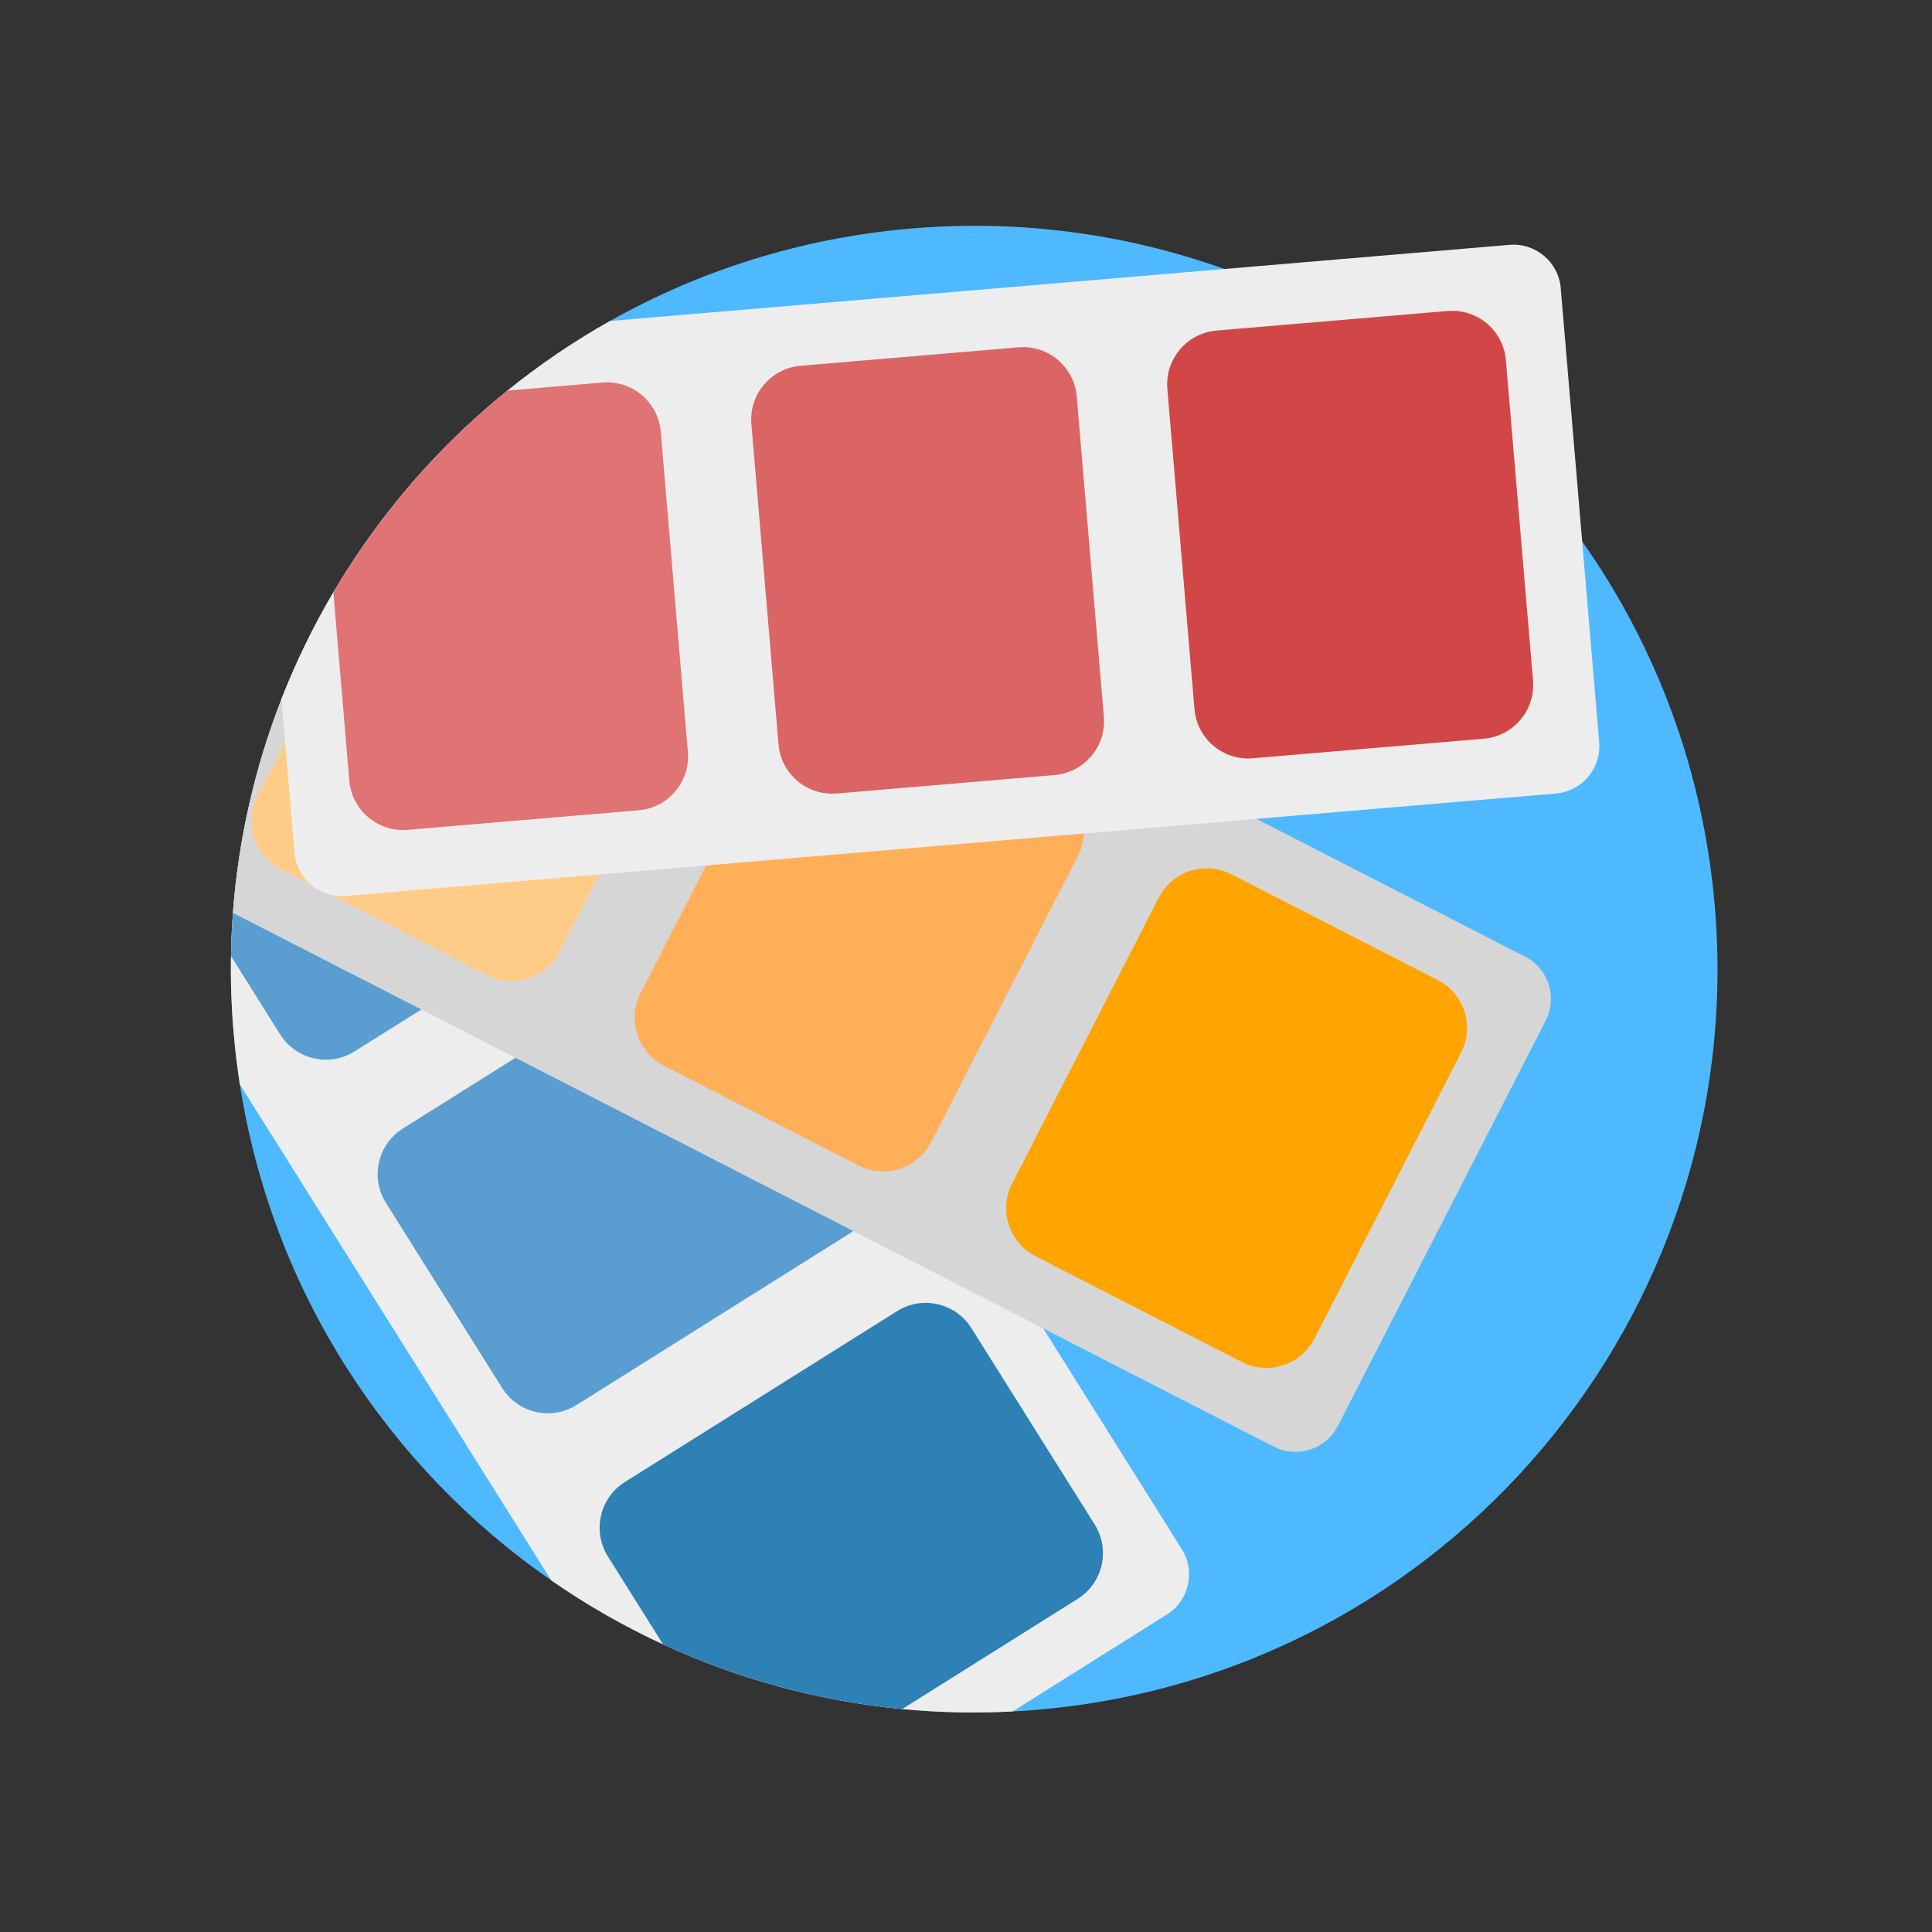 <?xml version="1.0" encoding="utf-8"?>
<!-- Generator: Adobe Illustrator 17.0.0, SVG Export Plug-In . SVG Version: 6.00 Build 0)  -->
<!DOCTYPE svg PUBLIC "-//W3C//DTD SVG 1.1//EN" "http://www.w3.org/Graphics/SVG/1.1/DTD/svg11.dtd">
<svg version="1.1" xmlns="http://www.w3.org/2000/svg" xmlns:xlink="http://www.w3.org/1999/xlink" x="0px" y="0px" width="72px"
	 height="72px" viewBox="0 0 72 72" enable-background="new 0 0 72 72" xml:space="preserve">
<rect x="0" y="0" width="72" height="72" fill="#333333" stroke="none"/>
<g id="Layer_1" display="none">
	<g id="Layer_1_3_">
		<g id="Layer_1_2_" display="inline">
			<g id="Layer_1_1_">
				<g>
					<path fill="#FFA400" d="M20.089,46.517c-2.51-2.79-4.041-6.478-4.041-10.517s1.531-7.727,4.041-10.517l-5.405-5.405
						c-3.892,4.178-6.28,9.775-6.28,15.922s2.388,11.744,6.28,15.922L20.089,46.517z"/>
					<path fill="#4EB9FF" d="M43.485,25.483c2.51,2.79,4.041,6.478,4.041,10.517s-1.531,7.727-4.041,10.517l5.405,5.405
						c3.892-4.178,6.28-9.775,6.28-15.922s-2.388-11.744-6.28-15.922L43.485,25.483z"/>
					<g>
						<path fill="#95CC2F" d="M30.952,21.97c-3.249,0.194-6.2,1.489-8.49,3.524l5.619,5.619c0.821-0.625,1.803-1.046,2.871-1.194
							V21.97z"/>
						<path fill="#4EB9FF" d="M32.622,21.973v7.948c2.993,0.41,5.308,2.976,5.308,6.08c0,1.393-0.471,2.675-1.256,3.706l5.619,5.619
							c2.209-2.486,3.563-5.746,3.563-9.325C45.856,28.524,39.991,22.409,32.622,21.973z"/>
					</g>
					<g>
						<path fill="#4EB9FF" d="M32.622,59.363c5.818-0.206,11.099-2.545,15.087-6.26l-5.405-5.405
							c-2.595,2.336-5.972,3.806-9.682,4.002V59.363z"/>
						<path fill="#4EB9FF" d="M30.952,51.7c-3.71-0.196-7.087-1.667-9.682-4.002l-5.405,5.405c3.988,3.715,9.27,6.054,15.087,6.26
							V51.7z"/>
					</g>
					<g>
						<path fill="#FFA400" d="M26.9,39.706c-0.784-1.032-1.256-2.313-1.256-3.706s0.471-2.675,1.256-3.706l-5.619-5.619
							c-2.209,2.486-3.563,5.746-3.563,9.325c0,3.579,1.354,6.84,3.563,9.325L26.9,39.706z"/>
						<path fill="#4EB9FF" d="M31.787,42.143c-1.393,0-2.675-0.471-3.706-1.256l-5.619,5.619c2.486,2.209,5.746,3.563,9.325,3.563
							s6.84-1.354,9.325-3.563l-5.619-5.619C34.462,41.672,33.18,42.143,31.787,42.143z"/>
					</g>
					<g>
						<path fill="#95CC2F" d="M30.952,12.637c-5.818,0.206-11.099,2.545-15.087,6.26l5.405,5.405
							c2.595-2.336,5.972-3.806,9.682-4.002V12.637z"/>
						<path fill="#4EB9FF" d="M32.622,12.637V20.3c3.71,0.196,7.087,1.667,9.682,4.002l5.405-5.405
							C43.721,15.182,38.44,12.843,32.622,12.637z"/>
					</g>
					<g>
						<path fill="#95CC2F" d="M30.882,4.191C22.75,4.419,15.384,7.694,9.881,12.918l5.147,5.147
							c4.182-3.91,9.731-6.373,15.854-6.595V4.191z"/>
					</g>
					<g>
						<path fill="#4EB9FF" d="M30.882,60.53c-6.054-0.22-11.548-2.628-15.714-6.462l-5.147,5.147
							c5.488,5.147,12.798,8.367,20.861,8.593V60.53z"/>
					</g>
					<g>
						<path fill="#4EB9FF" d="M63.596,35.095c-0.226-8.063-3.446-15.373-8.593-20.861l-5.147,5.147
							c3.834,4.166,6.242,9.66,6.462,15.714H63.596z"/>
						<path fill="#4EB9FF" d="M56.317,36.905c-0.223,6.123-2.685,11.671-6.595,15.854l5.147,5.147
							c5.225-5.503,8.499-12.869,8.727-21.001H56.317z"/>
					</g>
				</g>
			</g>
			<g id="Layer_2">
				<polygon fill="none" stroke="#686868" stroke-width="2.5" stroke-linecap="round" points="51.166,9.494 20.581,9.494 
					5.289,35.981 20.581,62.468 51.166,62.468 66.459,35.981 				"/>
				<polygon fill="#FD9D30" points="42.814,23.707 26.987,20.561 21.547,35.985 25.239,53.769 41.358,46.099 49.903,35.985 				"/>
				
					<line fill="none" stroke="#686868" stroke-width="2.5" stroke-linecap="round" x1="20.749" y1="9.499" x2="51.222" y2="62.386"/>
				<line fill="none" stroke="#686868" stroke-width="2.5" stroke-linecap="round" x1="20.528" y1="62.275" x2="51.001" y2="9.72"/>
				<path fill="none" stroke="#FFFFFF" stroke-width="2.5" stroke-linecap="square" d="M42.647,24.073"/>
				<path fill="none" stroke="#FFFFFF" stroke-width="2.5" stroke-linecap="square" d="M25.717,53.222"/>
				
					<line fill="none" stroke="#686868" stroke-width="2.5" stroke-linecap="round" x1="5.843" y1="35.887" x2="66.348" y2="35.887"/>
				<polygon opacity="0.7" fill="#FFA400" enable-background="new    " points="42.814,23.707 26.987,20.561 21.547,35.985 
					25.239,53.769 41.358,46.099 49.903,35.985 				"/>
			</g>
			<g id="Layer_3">
				<path fill="#4EB9FF" d="M51.164,17.119h5.137l-9.363-9.948v5.722C46.938,15.223,48.834,17.119,51.164,17.119z"/>
				<g>
					<g>
						<path fill="#4EB9FF" d="M45.413,58.685l-0.461,0.384l-0.583,0.139l-8.114,1.938l-4.934,1.178l1.984-4.668l3.208-7.55
							l0.243-0.571l0.477-0.397L56.33,33.274V19.678h-5.166c-3.741,0-6.785-3.044-6.785-6.785V7.137H15.205
							c-2.397,0-4.34,1.943-4.34,4.34v48.821c0,2.397,1.943,4.34,4.34,4.34h36.786c2.397,0,4.34-1.943,4.34-4.34V53.24v-3.649
							L45.413,58.685z"/>
						<polyline fill="#FFA400" points="63.466,30.673 68.21,36.365 43.775,56.718 35.661,58.656 38.869,51.106 63.466,30.673 						
							"/>
					</g>
				</g>
			</g>
			<g id="Layer_12">
				<g>
					<path fill="#4EB9FF" d="M56.145,7.797h-7.162V18.89c0,3.284-2.34,5.955-5.217,5.955H26.934c-2.877,0-5.217-2.672-5.217-5.955
						V7.797h-6.615c-2.311,0-4.185,2.139-4.185,4.777v41.262l8.204,10.367h37.025c2.311,0,4.185-2.139,4.185-4.777V12.574
						C60.33,9.936,58.457,7.797,56.145,7.797z"/>
					<path fill="#FFA400" d="M26.934,22.172h16.833c1.585,0,2.875-1.472,2.875-3.282V7.797H24.058V18.89
						C24.058,20.699,25.348,22.172,26.934,22.172z"/>
				</g>
			</g>
			<g id="Layer_13">
				<g>
					<g>
						<rect x="11.103" y="29.749" fill="#4EB9FF" width="14.317" height="14.356"/>
						<rect x="27.963" y="10.898" fill="#4EB9FF" width="15.373" height="16.308"/>
						<rect x="45.878" y="29.749" fill="#4EB9FF" width="15.425" height="14.356"/>
						<rect x="27.963" y="29.749" fill="#FFA400" width="15.373" height="14.356"/>
						<path fill="#FFA400" d="M25.421,46.647H11.103V57.03c0,2.247,1.821,4.068,4.068,4.068H25.42L25.421,46.647L25.421,46.647z"/>
						<path fill="#FFA400" d="M45.878,46.647v14.451h11.357c2.247,0,4.068-1.821,4.068-4.068V46.647H45.878z"/>
						<path fill="#FFA400" d="M25.421,27.206V10.898h-10.25c-2.247,0-4.068,1.821-4.068,4.068v12.24H25.421z"/>
						<rect x="27.963" y="46.647" fill="#4EB9FF" width="15.373" height="14.451"/>
					</g>
					<path fill="#FFA400" d="M59.705,26.177h-8.598c-2.247,0-4.068-1.821-4.068-4.068v-8.598c0-2.247,1.821-4.068,4.068-4.068h8.598
						c2.247,0,4.068,1.821,4.068,4.068v8.598C63.773,24.356,61.952,26.177,59.705,26.177z"/>
				</g>
			</g>
			<g id="Layer_4">
				<g>
					<g>
						
							<rect x="9.238" y="9.238" fill="#4EB9FF" stroke="#4EB9FF" stroke-width="2.5" stroke-miterlimit="10" width="14.628" height="14.628"/>
						
							<rect x="29.962" y="9.238" fill="#4EB9FF" stroke="#4EB9FF" stroke-width="2.5" stroke-miterlimit="10" width="31.695" height="14.628"/>
						
							<rect x="9.238" y="29.962" fill="#4EB9FF" stroke="#4EB9FF" stroke-width="2.5" stroke-miterlimit="10" width="14.628" height="31.695"/>
					</g>
				</g>
				<g>
					
						<rect x="9.238" y="9.238" fill="#4EB9FF" stroke="#4EB9FF" stroke-width="2.5" stroke-miterlimit="10" width="14.628" height="14.628"/>
					
						<rect x="29.962" y="9.238" fill="#4EB9FF" stroke="#4EB9FF" stroke-width="2.5" stroke-miterlimit="10" width="31.695" height="14.628"/>
					
						<rect x="9.238" y="29.962" fill="#4EB9FF" stroke="#4EB9FF" stroke-width="2.5" stroke-miterlimit="10" width="14.628" height="31.695"/>
				</g>
			</g>
			<g id="Layer_5">
				<g>
					<g>
						<g>
							<path fill="#FFA400" d="M46.149,32.256c-6.089,0.774-11.002,5.695-11.765,11.785c-1.119,8.933,6.388,16.443,15.323,15.324
								c6.092-0.763,11.013-5.678,11.786-11.768C62.628,38.647,55.096,31.118,46.149,32.256z M56.446,47.394H39.431v-3.167h17.015
								V47.394z"/>
						</g>
					</g>
				</g>
			</g>
			<g id="Layer_7">
				<g>
					<g>
						<g>
							<path fill="#95CC2F" d="M45.566,33.413c-5.569,0.708-10.063,5.209-10.761,10.779c-1.024,8.17,5.843,15.039,14.015,14.016
								c5.572-0.698,10.073-5.193,10.78-10.764C60.638,39.259,53.749,32.372,45.566,33.413z M54.984,47.259h-6.332v6.333h-2.898
								v-6.333h-6.332v-2.897h6.332v-6.335h2.898v6.335h6.332V47.259z"/>
						</g>
					</g>
				</g>
			</g>
			<g id="Layer_6">
				<path fill="none" stroke="#FFA400" stroke-width="4" stroke-miterlimit="10" d="M57.574,34.929
					c0,10.908-8.842,19.75-19.75,19.75"/>
				<polygon fill="#FFA400" points="64.749,36.179 49.899,36.179 57.324,28.755 				"/>
				<polygon fill="#FFA400" points="38.036,62.142 38.036,47.293 30.612,54.717 				"/>
			</g>
			<g id="Layer_8">
				<g>
					<polyline fill="none" stroke="#686868" stroke-width="2.5" stroke-linecap="round" points="62.717,60.667 11.051,60.667 
						11.051,9 					"/>
					<polyline fill="none" stroke="#FF3A49" stroke-width="2.5" stroke-linecap="round" stroke-miterlimit="10" points="
						15.231,53.029 29.821,37.068 44.344,50.3 63.449,33.56 					"/>
					<g>
						<polygon fill="#FFA400" points="55.807,35.901 55.807,32.783 47.073,32.783 47.073,43.554 						"/>
						<polygon fill="#FFA400" points="47.073,52.262 47.073,59.306 55.807,59.306 55.807,44.61 						"/>
					</g>
					<g>
						<polygon fill="#FFA400" points="41.069,42.886 41.069,16.092 32.335,16.092 32.335,34.928 						"/>
						<polygon fill="#FFA400" points="32.335,43.789 32.335,59.306 41.069,59.306 41.069,51.747 						"/>
					</g>
					<g>
						<polygon fill="#FFA400" points="26.33,36.032 26.33,24.365 17.597,24.365 17.597,45.587 						"/>
						<path fill="#FFA400" d="M17.65,55.239c-0.016,0.018-0.036,0.029-0.053,0.047v4.02h8.734V45.741L17.65,55.239z"/>
					</g>
				</g>
			</g>
			<g id="Layer_9">
				<polyline fill="none" stroke="#686868" stroke-width="2.5" stroke-linecap="round" points="62.663,60.663 11.337,60.663 
					11.337,9.337 				"/>
				<g>
					
						<line fill="none" stroke="#686868" stroke-width="2.5" stroke-linecap="round" x1="22.602" y1="53.97" x2="22.602" y2="34.524"/>
					<rect x="18.264" y="35.842" fill="#FFA400" width="8.676" height="16.81"/>
				</g>
				<g>
					
						<line fill="none" stroke="#686868" stroke-width="2.5" stroke-linecap="round" x1="37.819" y1="39.532" x2="37.819" y2="20.086"/>
					<rect x="33.481" y="21.404" fill="#95CC2F" width="8.676" height="16.81"/>
				</g>
				<g>
					
						<line fill="none" stroke="#686868" stroke-width="2.5" stroke-linecap="round" x1="53.036" y1="40.617" x2="53.036" y2="21.17"/>
					<rect x="48.698" y="22.488" fill="#FFA400" width="8.676" height="16.81"/>
				</g>
			</g>
			<g id="Layer_10">
				<g>
					
						<line fill="none" stroke="#FFA400" stroke-width="5" stroke-linecap="round" x1="22.417" y1="52.978" x2="22.417" y2="39.889"/>
					
						<line fill="none" stroke="#95CC2F" stroke-width="5" stroke-linecap="round" x1="37.921" y1="38.168" x2="37.921" y2="25.079"/>
					
						<line fill="none" stroke="#FFA400" stroke-width="5" stroke-linecap="round" x1="53.424" y1="38.442" x2="53.424" y2="25.353"/>
					<polyline fill="none" stroke="#686868" stroke-width="2.5" stroke-linecap="round" points="63.127,60.817 11.183,60.817 
						11.183,8.897 					"/>
				</g>
			</g>
		</g>
		<g id="Layer_4_1_" display="inline">
			<g>
				<path fill="#4EB9FF" d="M35.713,18.583c0-5.246,2.885-9.818,7.168-12.292H17.38c-2.761,0-5,2.239-5,5V60c0,2.761,2.239,5,5,5
					h34.833c2.761,0,5-2.239,5-5V31.024c-2.085,1.149-4.484,1.81-7.042,1.81C42.186,32.833,35.713,26.453,35.713,18.583z"/>
			</g>
			<path fill="#FFA400" d="M60.942,19.143c0-6.512-5.298-11.81-11.81-11.81s-11.81,5.298-11.81,11.81s5.298,11.81,11.81,11.81
				S60.942,25.655,60.942,19.143z M56.952,20.417H50.7v5.926h-3.126v-5.926h-6.252v-2.963h6.252v-5.926H50.7v5.926h6.252V20.417z"/>
		</g>
		<g id="Layer_3_1_" display="inline">
			<path fill="#4EB9FF" d="M48.662,50.903l-0.45,0.375l-0.569,0.136l-4.487,1.071l-4.819,1.151l1.938-4.56l1.774-4.175l0.237-0.558
				l0.466-0.387l13.602-11.299l1.295-1.076V10.152c0-2.209-1.791-4-4-4H16c-2.209,0-4,1.791-4,4V61.14c0,2.209,1.791,4,4,4h37.649
				c2.209,0,4-1.791,4-4V43.417L48.662,50.903z"/>
			<path fill="none" stroke="#FFFFFF" stroke-width="2.5" stroke-linecap="round" d="M19.293,14.332c0,0,10.498-4.701,13.016,0.386
				c2.536,5.125-9.287,9.12-7.666,12.911c1.622,3.792,14.138-0.337,12.593,5.629C35.8,38.8,33.391,40.016,37.973,44.62"/>
			<path fill="#FFA400" d="M47.216,50.387l-6.407,1.53l2.533-5.962L57.88,33.708l3.746,4.495L47.216,50.387z"/>
		</g>
		<g id="Layer_5_1_" display="inline">
		</g>
		<g id="Layer_6_1_" display="inline">
		</g>
		<g id="Layer_7_1_" display="inline">
			<g>
				<path fill="#4EB9FF" d="M37.211,52.708c0,5.246,2.907,9.818,7.223,12.292H18.739c-2.782,0-5.038-2.239-5.038-5V11.292
					c0-2.761,2.255-5,5.038-5h35.097c2.782,0,5.038,2.239,5.038,5v28.976c-2.1-1.149-4.517-1.81-7.095-1.81
					C43.733,38.458,37.211,44.838,37.211,52.708z"/>
			</g>
		</g>
		<g id="Layer_10_1_" display="inline">
			<g>
				<path fill="#FFA400" d="M59.072,53.884l0.057-0.365c0.071-0.452,0.107-0.913,0.107-1.37s-0.036-0.919-0.107-1.371l-0.057-0.365
					L60.55,49.1c0.299-0.266,0.371-0.712,0.17-1.06l-1.576-2.728c-0.151-0.263-0.433-0.426-0.736-0.426
					c-0.091,0-0.181,0.015-0.268,0.044l-1.881,0.625l-0.287-0.233c-0.715-0.58-1.512-1.041-2.368-1.37l-0.345-0.132l-0.398-1.938
					c-0.081-0.392-0.431-0.678-0.832-0.678h-3.152c-0.401,0-0.751,0.286-0.832,0.678l-0.398,1.938l-0.345,0.133
					c-0.855,0.329-1.652,0.79-2.367,1.371l-0.288,0.233l-1.882-0.625c-0.087-0.029-0.177-0.044-0.268-0.044
					c-0.303,0-0.584,0.163-0.737,0.425l-1.576,2.73c-0.2,0.347-0.127,0.793,0.172,1.059l1.478,1.313l-0.057,0.365
					c-0.071,0.451-0.107,0.912-0.107,1.37c0,0.459,0.036,0.92,0.107,1.371l0.057,0.365l-1.478,1.313
					c-0.3,0.267-0.372,0.712-0.171,1.06l1.576,2.729c0.151,0.262,0.433,0.425,0.735,0.425c0.091,0,0.181-0.015,0.267-0.044
					l1.883-0.626l0.287,0.233c0.715,0.58,1.512,1.041,2.368,1.37l0.345,0.133l0.398,1.938c0.081,0.392,0.431,0.677,0.832,0.677
					h3.152c0.402,0,0.751-0.285,0.832-0.678l0.398-1.938l0.345-0.133c0.855-0.329,1.652-0.79,2.367-1.371l0.288-0.233l1.881,0.625
					c0.086,0.029,0.177,0.043,0.268,0.043c0.302,0,0.585-0.163,0.736-0.425l1.577-2.73c0.2-0.347,0.128-0.793-0.172-1.058
					L59.072,53.884z M50.454,56.973c-2.66,0-4.825-2.164-4.825-4.824s2.164-4.824,4.825-4.824c2.66,0,4.824,2.164,4.824,4.824
					S53.114,56.973,50.454,56.973z"/>
			</g>
		</g>
		<g id="Layer_11" display="inline">
			<path fill="#FFA400" d="M49.454,40.339c-6.512,0-11.81,5.298-11.81,11.81s5.298,11.81,11.81,11.81s11.81-5.298,11.81-11.81
				S55.966,40.339,49.454,40.339z M55.981,53.289h-4.973v4.973h-2.486v-4.973h-4.973v-2.486h4.973V45.83h2.486v4.973h4.973V53.289z"
				/>
		</g>
		<g id="Layer_8_1_" display="inline">
		</g>
		<g id="Layer_9_1_" display="inline">
		</g>
		<g id="Layer_12_1_" display="inline">
			<path fill="#4EB9FF" d="M58.874,60c0,2.761-2.239,5-5,5H18.702c-2.761,0-5-2.239-5-5V11.292c0-2.761,2.239-5,5-5h35.172
				c2.761,0,5,2.239,5,5V60z"/>
		</g>
		<g id="Layer_16" display="inline">
			<g>
				<g>
					<polyline fill="none" stroke="#FCFCFC" stroke-width="2.5" stroke-linecap="round" points="27.503,43.97 18.909,32.77 
						27.503,21.371 					"/>
					<path fill="none" stroke="#FCFCFC" stroke-width="2.5" stroke-linecap="round" d="M55.224,48.629
						c-1.85-9.045-9.854-15.849-19.446-15.849H19.579"/>
				</g>
			</g>
		</g>
		<g id="Layer_15" display="inline">
			<path fill="#4EB9FF" d="M52.945,23.436H19.878c-1.152,0-1.912,0.919-1.703,2.05l6.194,33.138c0.214,1.133,1.321,2.05,2.473,2.05
				h19.49c1.152,0,2.249-0.918,2.452-2.056l5.884-33.127C54.866,24.355,54.097,23.436,52.945,23.436L52.945,23.436z M30.573,56.27
				c-0.872,0.153-1.723-0.535-1.902-1.54l-4.37-24.787c-0.177-1.01,0.382-1.947,1.26-2.101c0.872-0.153,1.719,0.536,1.896,1.54
				l4.375,24.787C32.011,55.179,31.445,56.117,30.573,56.27L30.573,56.27z M38.022,54.638c0,1.025-0.714,1.851-1.6,1.851
				c-0.888,0-1.607-0.826-1.607-1.851v-25.17c0-1.021,0.719-1.847,1.607-1.847c0.886,0,1.6,0.826,1.6,1.847V54.638z M48.754,29.942
				l-4.37,24.787c-0.179,1.005-1.03,1.693-1.902,1.54s-1.437-1.091-1.259-2.101l4.375-24.787c0.174-1.004,1.025-1.693,1.896-1.54
				C48.372,27.995,48.933,28.932,48.754,29.942L48.754,29.942z"/>
			<path fill="#FFA400" d="M45.17,16.514c-0.307-0.352-0.526-0.796-0.628-1.265c-1.167-5.328-6.801-5.052-6.801-5.052h-3.844
				c-5.191,0-6.654,2.942-7.041,5.042c-0.086,0.474-0.274,0.912-0.555,1.265c-0.479,0.602-2.075,0.754-3.233,0.754h-6.494
				c-1.158,0-2.091,0.877-2.091,1.958s0.933,1.958,2.091,1.958h38.369c1.152,0,2.091-0.877,2.091-1.958s-0.938-1.958-2.091-1.958
				h-6.5C47.291,17.257,45.684,17.105,45.17,16.514L45.17,16.514z M33.336,13.587h4.293c1.821,0,2.728,0.84,3.182,1.718
				c0.23,0.449,0.163,0.887-0.077,1.244c-0.412,0.596-2.009,0.709-3.161,0.709h-4.175c-1.152,0-2.747-0.112-3.161-0.709
				c-0.239-0.356-0.305-0.795-0.076-1.244C30.608,14.428,31.517,13.587,33.336,13.587L33.336,13.587z"/>
			<rect x="14.483" y="10.197" fill="none" width="42.913" height="50.901"/>
		</g>
		<g id="Layer_13_1_" display="inline">
			<g>
				<rect x="36.254" y="29.226" fill="#FFFFFF" width="2.307" height="12.538"/>
				<polygon fill="#FFFFFF" points="52.381,41.765 50.074,41.765 50.074,37.159 23.741,37.159 23.741,41.765 21.434,41.765 
					21.434,34.853 52.381,34.853 				"/>
			</g>
			<rect x="32.149" y="45.28" fill="#FFFFFF" width="9.518" height="9.518"/>
			<rect x="46.297" y="45.28" fill="#FFFFFF" width="9.518" height="9.518"/>
			<g>
				<rect x="18" y="45.28" fill="#FFFFFF" width="9.518" height="9.518"/>
				<rect x="29.545" y="12.983" fill="#FFFFFF" width="14.727" height="14.727"/>
			</g>
		</g>
		<g id="Layer_14" display="inline">
			<polyline fill="#FFFEFD" points="51.378,16.653 22.572,16.653 22.572,14.167 51.378,14.167 			"/>
			<polyline fill="#FFFEFD" points="51.378,22.653 22.572,22.653 22.572,20.167 51.378,20.167 			"/>
			<polyline fill="#FFFEFD" points="51.378,28.653 22.572,28.653 22.572,26.167 51.378,26.167 			"/>
		</g>
		<g id="Layer_17" display="inline">
			<g>
				<line fill="none" x1="24.099" y1="16.964" x2="24.099" y2="28.987"/>
				<g>
					
						<linearGradient id="SVGID_1_" gradientUnits="userSpaceOnUse" x1="-315.243" y1="745.636" x2="-315.243" y2="720.731" gradientTransform="matrix(1 0 0 1 345.64 -709.945)">
						<stop  offset="0" style="stop-color:#80E86B"/>
						<stop  offset="0.994" style="stop-color:#74D760"/>
					</linearGradient>
					<polygon fill="url(#SVGID_1_)" points="25.14,16.374 35.654,10.423 35.654,22.331 					"/>
					
						<linearGradient id="SVGID_2_" gradientUnits="userSpaceOnUse" x1="-326.788" y1="745.636" x2="-326.788" y2="720.731" gradientTransform="matrix(1 0 0 1 345.64 -709.945)">
						<stop  offset="0" style="stop-color:#80E86B"/>
						<stop  offset="0.994" style="stop-color:#74D760"/>
					</linearGradient>
					<polyline fill="url(#SVGID_2_)" points="24.099,28.987 13.604,22.914 24.099,16.964 					"/>
					
						<linearGradient id="SVGID_3_" gradientUnits="userSpaceOnUse" x1="-315.502" y1="745.636" x2="-315.502" y2="720.731" gradientTransform="matrix(1 0 0 1 345.64 -709.945)">
						<stop  offset="0" style="stop-color:#80E86B"/>
						<stop  offset="0.994" style="stop-color:#74D760"/>
					</linearGradient>
					<polygon fill="url(#SVGID_3_)" points="24.764,16.964 24.79,29.143 35.511,23.042 					"/>
					
						<linearGradient id="SVGID_4_" gradientUnits="userSpaceOnUse" x1="-315.173" y1="745.636" x2="-315.173" y2="720.731" gradientTransform="matrix(1 0 0 1 345.64 -709.945)">
						<stop  offset="0" style="stop-color:#80E86B"/>
						<stop  offset="0.994" style="stop-color:#74D760"/>
					</linearGradient>
					<polygon fill="url(#SVGID_4_)" points="25.274,29.684 35.659,35.719 35.654,23.759 					"/>
					
						<linearGradient id="SVGID_5_" gradientUnits="userSpaceOnUse" x1="-303.997" y1="745.636" x2="-303.997" y2="720.731" gradientTransform="matrix(1 0 0 1 345.64 -709.945)">
						<stop  offset="0" style="stop-color:#80E86B"/>
						<stop  offset="0.994" style="stop-color:#74D760"/>
					</linearGradient>
					<polygon fill="url(#SVGID_5_)" points="36.346,10.423 36.346,22.565 46.941,16.52 					"/>
					
						<linearGradient id="SVGID_6_" gradientUnits="userSpaceOnUse" x1="-303.574" y1="745.636" x2="-303.574" y2="720.731" gradientTransform="matrix(1 0 0 1 345.64 -709.945)">
						<stop  offset="0" style="stop-color:#80E86B"/>
						<stop  offset="0.994" style="stop-color:#74D760"/>
					</linearGradient>
					<polygon fill="url(#SVGID_6_)" points="47.218,17.15 47.218,28.892 36.914,23.042 					"/>
					
						<linearGradient id="SVGID_7_" gradientUnits="userSpaceOnUse" x1="-292.485" y1="745.636" x2="-292.485" y2="720.731" gradientTransform="matrix(1 0 0 1 345.64 -709.945)">
						<stop  offset="0" style="stop-color:#80E86B"/>
						<stop  offset="0.994" style="stop-color:#74D760"/>
					</linearGradient>
					<polygon fill="url(#SVGID_7_)" points="47.915,17.084 47.915,29.149 58.396,23.124 					"/>
					
						<linearGradient id="SVGID_8_" gradientUnits="userSpaceOnUse" x1="-303.92" y1="745.636" x2="-303.92" y2="720.731" gradientTransform="matrix(1 0 0 1 345.64 -709.945)">
						<stop  offset="0" style="stop-color:#80E86B"/>
						<stop  offset="0.994" style="stop-color:#74D760"/>
					</linearGradient>
					<polygon fill="url(#SVGID_8_)" points="36.346,23.544 36.346,35.796 47.094,29.608 					"/>
				</g>
				<g>
					
						<linearGradient id="SVGID_9_" gradientUnits="userSpaceOnUse" x1="-290.208" y1="763.857" x2="-311.904" y2="751.251" gradientTransform="matrix(1 0 0 1 345.64 -709.945)">
						<stop  offset="0" style="stop-color:#079AFA"/>
						<stop  offset="0.994" style="stop-color:#03D0FB"/>
					</linearGradient>
					<polygon fill="url(#SVGID_9_)" points="36.346,36.932 36.346,48.716 46.598,42.886 					"/>
					
						<linearGradient id="SVGID_10_" gradientUnits="userSpaceOnUse" x1="-284.668" y1="754.322" x2="-306.365" y2="741.716" gradientTransform="matrix(1 0 0 1 345.64 -709.945)">
						<stop  offset="0" style="stop-color:#079AFA"/>
						<stop  offset="0.994" style="stop-color:#03D0FB"/>
					</linearGradient>
					<polygon fill="url(#SVGID_10_)" points="36.759,36.36 47.228,30.338 47.228,42.445 					"/>
					
						<linearGradient id="SVGID_11_" gradientUnits="userSpaceOnUse" x1="-279.036" y1="744.628" x2="-300.733" y2="732.023" gradientTransform="matrix(1 0 0 1 345.64 -709.945)">
						<stop  offset="0" style="stop-color:#079AFA"/>
						<stop  offset="0.994" style="stop-color:#03D0FB"/>
					</linearGradient>
					<polygon fill="url(#SVGID_11_)" points="48.09,29.845 58.34,23.964 58.34,35.653 					"/>
					
						<linearGradient id="SVGID_12_" gradientUnits="userSpaceOnUse" x1="-284.439" y1="753.927" x2="-306.135" y2="741.321" gradientTransform="matrix(1 0 0 1 345.64 -709.945)">
						<stop  offset="0" style="stop-color:#079AFA"/>
						<stop  offset="0.994" style="stop-color:#03D0FB"/>
					</linearGradient>
					<polygon fill="url(#SVGID_12_)" points="47.915,30.547 47.915,42.121 58.124,36.335 					"/>
					
						<linearGradient id="SVGID_13_" gradientUnits="userSpaceOnUse" x1="-284.717" y1="754.407" x2="-306.414" y2="741.801" gradientTransform="matrix(1 0 0 1 345.64 -709.945)">
						<stop  offset="0" style="stop-color:#079AFA"/>
						<stop  offset="0.994" style="stop-color:#03D0FB"/>
					</linearGradient>
					<polygon fill="url(#SVGID_13_)" points="48.001,42.886 58.34,37.015 58.34,48.907 					"/>
					
						<linearGradient id="SVGID_14_" gradientUnits="userSpaceOnUse" x1="-290.171" y1="763.804" x2="-311.867" y2="751.199" gradientTransform="matrix(1 0 0 1 345.64 -709.945)">
						<stop  offset="0" style="stop-color:#079AFA"/>
						<stop  offset="0.994" style="stop-color:#03D0FB"/>
					</linearGradient>
					<polygon fill="url(#SVGID_14_)" points="47.915,43.636 47.915,55.305 57.996,49.51 					"/>
					
						<linearGradient id="SVGID_15_" gradientUnits="userSpaceOnUse" x1="-290.305" y1="764.023" x2="-312.001" y2="751.417" gradientTransform="matrix(1 0 0 1 345.64 -709.945)">
						<stop  offset="0" style="stop-color:#079AFA"/>
						<stop  offset="0.994" style="stop-color:#03D0FB"/>
					</linearGradient>
					<polygon fill="url(#SVGID_15_)" points="47.228,43.318 47.228,55.305 36.714,49.308 					"/>
					
						<linearGradient id="SVGID_16_" gradientUnits="userSpaceOnUse" x1="-295.866" y1="773.596" x2="-317.563" y2="760.991" gradientTransform="matrix(1 0 0 1 345.64 -709.945)">
						<stop  offset="0" style="stop-color:#079AFA"/>
						<stop  offset="0.994" style="stop-color:#03D0FB"/>
					</linearGradient>
					<polygon fill="url(#SVGID_16_)" points="36.346,49.907 46.894,55.898 36.351,61.933 					"/>
				</g>
				<g>
					
						<linearGradient id="SVGID_17_" gradientUnits="userSpaceOnUse" x1="-323.582" y1="773.568" x2="-301.733" y2="761.192" gradientTransform="matrix(1 0 0 1 345.64 -709.945)">
						<stop  offset="0" style="stop-color:#F68E1D"/>
						<stop  offset="0.994" style="stop-color:#FFC12E"/>
					</linearGradient>
					<polygon fill="url(#SVGID_17_)" points="35.657,49.907 35.657,61.933 25.133,55.898 					"/>
					
						<linearGradient id="SVGID_18_" gradientUnits="userSpaceOnUse" x1="-329.056" y1="763.904" x2="-307.207" y2="751.528" gradientTransform="matrix(1 0 0 1 345.64 -709.945)">
						<stop  offset="0" style="stop-color:#F68E1D"/>
						<stop  offset="0.994" style="stop-color:#FFC12E"/>
					</linearGradient>
					<polygon fill="url(#SVGID_18_)" points="35.3,49.311 24.79,55.299 24.79,43.324 					"/>
					
						<linearGradient id="SVGID_19_" gradientUnits="userSpaceOnUse" x1="-329.184" y1="763.677" x2="-307.335" y2="751.301" gradientTransform="matrix(1 0 0 1 345.64 -709.945)">
						<stop  offset="0" style="stop-color:#F68E1D"/>
						<stop  offset="0.994" style="stop-color:#FFC12E"/>
					</linearGradient>
					<polygon fill="url(#SVGID_19_)" points="25.42,42.889 35.657,48.716 35.657,36.996 					"/>
					
						<linearGradient id="SVGID_20_" gradientUnits="userSpaceOnUse" x1="-334.628" y1="754.067" x2="-312.779" y2="741.691" gradientTransform="matrix(1 0 0 1 345.64 -709.945)">
						<stop  offset="0" style="stop-color:#F68E1D"/>
						<stop  offset="0.994" style="stop-color:#FFC12E"/>
					</linearGradient>
					<polygon fill="url(#SVGID_20_)" points="24.79,42.458 35.371,36.36 24.764,30.193 					"/>
					
						<linearGradient id="SVGID_21_" gradientUnits="userSpaceOnUse" x1="-340.119" y1="744.372" x2="-318.27" y2="731.996" gradientTransform="matrix(1 0 0 1 345.64 -709.945)">
						<stop  offset="0" style="stop-color:#F68E1D"/>
						<stop  offset="0.994" style="stop-color:#FFC12E"/>
					</linearGradient>
					<polygon fill="url(#SVGID_21_)" points="13.604,23.69 24.099,29.821 13.668,35.971 					"/>
					
						<linearGradient id="SVGID_22_" gradientUnits="userSpaceOnUse" x1="-334.786" y1="753.788" x2="-312.937" y2="741.411" gradientTransform="matrix(1 0 0 1 345.64 -709.945)">
						<stop  offset="0" style="stop-color:#F68E1D"/>
						<stop  offset="0.994" style="stop-color:#FFC12E"/>
					</linearGradient>
					<polygon fill="url(#SVGID_22_)" points="14.158,36.472 24.099,30.572 24.099,42.108 					"/>
					
						<linearGradient id="SVGID_23_" gradientUnits="userSpaceOnUse" x1="-334.509" y1="754.278" x2="-312.659" y2="741.902" gradientTransform="matrix(1 0 0 1 345.64 -709.945)">
						<stop  offset="0" style="stop-color:#F68E1D"/>
						<stop  offset="0.994" style="stop-color:#FFC12E"/>
					</linearGradient>
					<polygon fill="url(#SVGID_23_)" points="13.604,36.996 13.604,48.869 24.013,42.889 					"/>
					
						<linearGradient id="SVGID_24_" gradientUnits="userSpaceOnUse" x1="-329.144" y1="763.748" x2="-307.295" y2="751.372" gradientTransform="matrix(1 0 0 1 345.64 -709.945)">
						<stop  offset="0" style="stop-color:#F68E1D"/>
						<stop  offset="0.994" style="stop-color:#FFC12E"/>
					</linearGradient>
					<polygon fill="url(#SVGID_24_)" points="13.986,49.473 24.099,55.299 24.099,43.693 					"/>
				</g>
			</g>
		</g>
		<g id="Layer_18" display="inline">
			<g>
				<g>
					
						<linearGradient id="SVGID_25_" gradientUnits="userSpaceOnUse" x1="-310.821" y1="738.298" x2="-296.858" y2="738.298" gradientTransform="matrix(1 0 0 1 345.64 -709.945)">
						<stop  offset="0" style="stop-color:#80E86B"/>
						<stop  offset="0.994" style="stop-color:#74D760"/>
					</linearGradient>
					<polyline fill="none" stroke="url(#SVGID_25_)" stroke-width="1.8" stroke-linejoin="round" stroke-miterlimit="10" points="
						48.338,28.729 35.939,21.7 35.719,21.826 35.719,35.905 					"/>
					
						<linearGradient id="SVGID_26_" gradientUnits="userSpaceOnUse" x1="-322.589" y1="738.361" x2="-309.021" y2="738.361" gradientTransform="matrix(1 0 0 1 345.64 -709.945)">
						<stop  offset="0" style="stop-color:#80E86B"/>
						<stop  offset="0.994" style="stop-color:#74D760"/>
					</linearGradient>
					<polyline fill="none" stroke="url(#SVGID_26_)" stroke-width="1.8" stroke-linejoin="round" stroke-miterlimit="10" points="
						35.719,35.905 35.719,21.826 23.497,28.802 					"/>
					
						<linearGradient id="SVGID_27_" gradientUnits="userSpaceOnUse" x1="-323.633" y1="724.258" x2="-321.833" y2="724.258" gradientTransform="matrix(1 0 0 1 345.64 -709.945)">
						<stop  offset="0" style="stop-color:#80E86B"/>
						<stop  offset="0.994" style="stop-color:#74D760"/>
					</linearGradient>
					<path fill="none" stroke="url(#SVGID_27_)" stroke-width="1.8" stroke-linejoin="round" stroke-miterlimit="10" d="
						M22.907,14.313L22.907,14.313L22.907,14.313z"/>
					
						<linearGradient id="SVGID_28_" gradientUnits="userSpaceOnUse" x1="-310.821" y1="731.645" x2="-308.801" y2="731.645" gradientTransform="matrix(1 0 0 1 345.64 -709.945)">
						<stop  offset="0" style="stop-color:#80E86B"/>
						<stop  offset="0.994" style="stop-color:#74D760"/>
					</linearGradient>
					<polygon fill="none" stroke="url(#SVGID_28_)" stroke-width="1.8" stroke-linejoin="round" stroke-miterlimit="10" points="
						35.719,21.575 35.719,21.826 35.939,21.7 					"/>
					
						<linearGradient id="SVGID_29_" gradientUnits="userSpaceOnUse" x1="-310.601" y1="731.507" x2="-296.21" y2="731.507" gradientTransform="matrix(1 0 0 1 345.64 -709.945)">
						<stop  offset="0" style="stop-color:#80E86B"/>
						<stop  offset="0.994" style="stop-color:#74D760"/>
					</linearGradient>
					<polyline fill="none" stroke="url(#SVGID_29_)" stroke-width="1.8" stroke-linejoin="round" stroke-miterlimit="10" points="
						48.53,28.618 48.53,14.513 35.939,21.7 48.338,28.729 					"/>
					
						<linearGradient id="SVGID_30_" gradientUnits="userSpaceOnUse" x1="-310.821" y1="727.331" x2="-284.336" y2="727.331" gradientTransform="matrix(1 0 0 1 345.64 -709.945)">
						<stop  offset="0" style="stop-color:#80E86B"/>
						<stop  offset="0.994" style="stop-color:#74D760"/>
					</linearGradient>
					<polyline fill="none" stroke="url(#SVGID_30_)" stroke-width="1.8" stroke-linejoin="round" stroke-miterlimit="10" points="
						60.855,21.529 35.719,7.053 35.719,21.575 35.939,21.7 48.53,14.513 48.53,28.618 					"/>
					
						<linearGradient id="SVGID_31_" gradientUnits="userSpaceOnUse" x1="-323.633" y1="731.443" x2="-309.021" y2="731.443" gradientTransform="matrix(1 0 0 1 345.64 -709.945)">
						<stop  offset="0" style="stop-color:#80E86B"/>
						<stop  offset="0.994" style="stop-color:#74D760"/>
					</linearGradient>
					<polyline fill="none" stroke="url(#SVGID_31_)" stroke-width="1.8" stroke-linejoin="round" stroke-miterlimit="10" points="
						23.497,28.802 35.719,21.826 35.719,21.575 22.907,14.313 22.907,14.313 22.907,28.46 					"/>
					
						<linearGradient id="SVGID_32_" gradientUnits="userSpaceOnUse" x1="-323.633" y1="724.259" x2="-309.021" y2="724.259" gradientTransform="matrix(1 0 0 1 345.64 -709.945)">
						<stop  offset="0" style="stop-color:#80E86B"/>
						<stop  offset="0.994" style="stop-color:#74D760"/>
					</linearGradient>
					<polygon fill="none" stroke="url(#SVGID_32_)" stroke-width="1.8" stroke-linejoin="round" stroke-miterlimit="10" points="
						35.719,7.053 22.907,14.313 35.719,21.575 					"/>
					
						<linearGradient id="SVGID_33_" gradientUnits="userSpaceOnUse" x1="-335.501" y1="730.881" x2="-321.833" y2="730.881" gradientTransform="matrix(1 0 0 1 345.64 -709.945)">
						<stop  offset="0" style="stop-color:#80E86B"/>
						<stop  offset="0.994" style="stop-color:#74D760"/>
					</linearGradient>
					<polyline fill="none" stroke="url(#SVGID_33_)" stroke-width="1.8" stroke-linejoin="round" stroke-miterlimit="10" points="
						22.907,28.46 22.907,14.313 10.583,21.297 					"/>
				</g>
				<g>
					
						<linearGradient id="SVGID_34_" gradientUnits="userSpaceOnUse" x1="-310.3" y1="742.283" x2="-296.853" y2="742.283" gradientTransform="matrix(1 0 0 1 345.64 -709.945)">
						<stop  offset="0" style="stop-color:#079AFA"/>
						<stop  offset="0.994" style="stop-color:#03D0FB"/>
					</linearGradient>
					
						<line fill="none" stroke="url(#SVGID_34_)" stroke-width="1.8" stroke-linejoin="round" stroke-miterlimit="10" x1="35.789" y1="35.946" x2="48.338" y2="28.729"/>
					
						<linearGradient id="SVGID_35_" gradientUnits="userSpaceOnUse" x1="-310.303" y1="745.896" x2="-296.21" y2="745.896" gradientTransform="matrix(1 0 0 1 345.64 -709.945)">
						<stop  offset="0" style="stop-color:#079AFA"/>
						<stop  offset="0.994" style="stop-color:#03D0FB"/>
					</linearGradient>
					<polyline fill="none" stroke="url(#SVGID_35_)" stroke-width="1.8" stroke-linejoin="round" stroke-miterlimit="10" points="
						35.789,35.946 48.225,43.174 48.53,43 48.53,28.838 48.338,28.729 35.789,35.946 					"/>
					
						<linearGradient id="SVGID_36_" gradientUnits="userSpaceOnUse" x1="-310.366" y1="753.065" x2="-296.515" y2="753.065" gradientTransform="matrix(1 0 0 1 345.64 -709.945)">
						<stop  offset="0" style="stop-color:#079AFA"/>
						<stop  offset="0.994" style="stop-color:#03D0FB"/>
					</linearGradient>
					<polyline fill="none" stroke="url(#SVGID_36_)" stroke-width="1.8" stroke-linejoin="round" stroke-miterlimit="10" points="
						35.719,50.29 48.225,43.174 35.789,35.946 					"/>
					
						<linearGradient id="SVGID_37_" gradientUnits="userSpaceOnUse" x1="-298.315" y1="753.12" x2="-296.21" y2="753.12" gradientTransform="matrix(1 0 0 1 345.64 -709.945)">
						<stop  offset="0" style="stop-color:#079AFA"/>
						<stop  offset="0.994" style="stop-color:#03D0FB"/>
					</linearGradient>
					<polygon fill="none" stroke="url(#SVGID_37_)" stroke-width="1.8" stroke-linejoin="round" stroke-miterlimit="10" points="
						48.53,43.351 48.53,43 48.225,43.174 					"/>
					
						<linearGradient id="SVGID_38_" gradientUnits="userSpaceOnUse" x1="-298.202" y1="738.673" x2="-296.21" y2="738.673" gradientTransform="matrix(1 0 0 1 345.64 -709.945)">
						<stop  offset="0" style="stop-color:#079AFA"/>
						<stop  offset="0.994" style="stop-color:#03D0FB"/>
					</linearGradient>
					<polygon fill="none" stroke="url(#SVGID_38_)" stroke-width="1.8" stroke-linejoin="round" stroke-miterlimit="10" points="
						48.53,28.838 48.53,28.618 48.338,28.729 					"/>
					
						<linearGradient id="SVGID_39_" gradientUnits="userSpaceOnUse" x1="-298.01" y1="760.416" x2="-283.885" y2="760.416" gradientTransform="matrix(1 0 0 1 345.64 -709.945)">
						<stop  offset="0" style="stop-color:#079AFA"/>
						<stop  offset="0.994" style="stop-color:#03D0FB"/>
					</linearGradient>
					<polygon fill="none" stroke="url(#SVGID_39_)" stroke-width="1.8" stroke-linejoin="round" stroke-miterlimit="10" points="
						48.53,57.591 60.855,50.514 48.53,43.351 					"/>
					
						<linearGradient id="SVGID_40_" gradientUnits="userSpaceOnUse" x1="-310.369" y1="763.946" x2="-296.21" y2="763.946" gradientTransform="matrix(1 0 0 1 345.64 -709.945)">
						<stop  offset="0" style="stop-color:#079AFA"/>
						<stop  offset="0.994" style="stop-color:#03D0FB"/>
					</linearGradient>
					<polyline fill="none" stroke="url(#SVGID_40_)" stroke-width="1.8" stroke-linejoin="round" stroke-miterlimit="10" points="
						35.719,64.947 48.53,57.591 48.53,43.351 48.225,43.174 35.719,50.29 					"/>
					
						<linearGradient id="SVGID_41_" gradientUnits="userSpaceOnUse" x1="-310.366" y1="763.892" x2="-296.372" y2="763.892" gradientTransform="matrix(1 0 0 1 345.64 -709.945)">
						<stop  offset="0" style="stop-color:#079AFA"/>
						<stop  offset="0.994" style="stop-color:#03D0FB"/>
					</linearGradient>
					<polyline fill="none" stroke="url(#SVGID_41_)" stroke-width="1.8" stroke-linejoin="round" stroke-miterlimit="10" points="
						35.719,50.29 48.368,57.487 35.719,50.29 					"/>
					
						<linearGradient id="SVGID_42_" gradientUnits="userSpaceOnUse" x1="-298.01" y1="753.196" x2="-283.885" y2="753.196" gradientTransform="matrix(1 0 0 1 345.64 -709.945)">
						<stop  offset="0" style="stop-color:#079AFA"/>
						<stop  offset="0.994" style="stop-color:#03D0FB"/>
					</linearGradient>
					<polygon fill="none" stroke="url(#SVGID_42_)" stroke-width="1.8" stroke-linejoin="round" stroke-miterlimit="10" points="
						48.53,43.351 60.855,50.514 60.855,35.987 48.53,43 					"/>
					
						<linearGradient id="SVGID_43_" gradientUnits="userSpaceOnUse" x1="-297.751" y1="738.619" x2="-296.661" y2="738.619" gradientTransform="matrix(1 0 0 1 345.64 -709.945)">
						<stop  offset="0" style="stop-color:#079AFA"/>
						<stop  offset="0.994" style="stop-color:#03D0FB"/>
					</linearGradient>
					
						<line fill="none" stroke="url(#SVGID_43_)" stroke-width="1.8" stroke-linejoin="round" stroke-miterlimit="10" x1="48.338" y1="28.729" x2="48.53" y2="28.618"/>
					
						<linearGradient id="SVGID_44_" gradientUnits="userSpaceOnUse" x1="-298.01" y1="738.621" x2="-283.885" y2="738.621" gradientTransform="matrix(1 0 0 1 345.64 -709.945)">
						<stop  offset="0" style="stop-color:#079AFA"/>
						<stop  offset="0.994" style="stop-color:#03D0FB"/>
					</linearGradient>
					<polygon fill="none" stroke="url(#SVGID_44_)" stroke-width="1.8" stroke-linejoin="round" stroke-miterlimit="10" points="
						48.53,28.618 48.53,28.838 60.855,35.824 60.855,21.529 					"/>
					
						<linearGradient id="SVGID_45_" gradientUnits="userSpaceOnUse" x1="-298.01" y1="745.864" x2="-283.885" y2="745.864" gradientTransform="matrix(1 0 0 1 345.64 -709.945)">
						<stop  offset="0" style="stop-color:#079AFA"/>
						<stop  offset="0.994" style="stop-color:#03D0FB"/>
					</linearGradient>
					<polygon fill="none" stroke="url(#SVGID_45_)" stroke-width="1.8" stroke-linejoin="round" stroke-miterlimit="10" points="
						48.53,43 60.855,35.987 60.855,35.824 48.53,28.838 					"/>
					
						<linearGradient id="SVGID_46_" gradientUnits="userSpaceOnUse" x1="-297.559" y1="735.019" x2="-284.336" y2="735.019" gradientTransform="matrix(1 0 0 1 345.64 -709.945)">
						<stop  offset="0" style="stop-color:#079AFA"/>
						<stop  offset="0.994" style="stop-color:#03D0FB"/>
					</linearGradient>
					
						<line fill="none" stroke="url(#SVGID_46_)" stroke-width="1.8" stroke-linejoin="round" stroke-miterlimit="10" x1="48.53" y1="28.618" x2="60.855" y2="21.529"/>
				</g>
				<g>
					
						<linearGradient id="SVGID_47_" gradientUnits="userSpaceOnUse" x1="-323.633" y1="745.935" x2="-309.021" y2="745.935" gradientTransform="matrix(1 0 0 1 345.64 -709.945)">
						<stop  offset="0" style="stop-color:#F68E1D"/>
						<stop  offset="0.994" style="stop-color:#FFC12E"/>
					</linearGradient>
					<polygon fill="none" stroke="url(#SVGID_47_)" stroke-width="1.8" stroke-linejoin="round" stroke-miterlimit="10" points="
						35.719,35.905 23.497,28.802 22.907,29.138 22.907,43.001 23.218,43.178 35.719,35.987 					"/>
					
						<linearGradient id="SVGID_48_" gradientUnits="userSpaceOnUse" x1="-310.821" y1="745.891" x2="-308.951" y2="745.891" gradientTransform="matrix(1 0 0 1 345.64 -709.945)">
						<stop  offset="0" style="stop-color:#F68E1D"/>
						<stop  offset="0.994" style="stop-color:#FFC12E"/>
					</linearGradient>
					<polygon fill="none" stroke="url(#SVGID_48_)" stroke-width="1.8" stroke-linejoin="round" stroke-miterlimit="10" points="
						35.719,35.987 35.789,35.946 35.719,35.905 					"/>
					
						<linearGradient id="SVGID_49_" gradientUnits="userSpaceOnUse" x1="-310.373" y1="745.87" x2="-309.398" y2="745.87" gradientTransform="matrix(1 0 0 1 345.64 -709.945)">
						<stop  offset="0" style="stop-color:#F68E1D"/>
						<stop  offset="0.994" style="stop-color:#FFC12E"/>
					</linearGradient>
					
						<line fill="none" stroke="url(#SVGID_49_)" stroke-width="1.8" stroke-linejoin="round" stroke-miterlimit="10" x1="35.719" y1="35.905" x2="35.789" y2="35.946"/>
					
						<linearGradient id="SVGID_50_" gradientUnits="userSpaceOnUse" x1="-322.595" y1="742.298" x2="-309.469" y2="742.298" gradientTransform="matrix(1 0 0 1 345.64 -709.945)">
						<stop  offset="0" style="stop-color:#F68E1D"/>
						<stop  offset="0.994" style="stop-color:#FFC12E"/>
					</linearGradient>
					
						<line fill="none" stroke="url(#SVGID_50_)" stroke-width="1.8" stroke-linejoin="round" stroke-miterlimit="10" x1="23.497" y1="28.802" x2="35.719" y2="35.905"/>
					
						<linearGradient id="SVGID_51_" gradientUnits="userSpaceOnUse" x1="-323.322" y1="753.083" x2="-309.021" y2="753.083" gradientTransform="matrix(1 0 0 1 345.64 -709.945)">
						<stop  offset="0" style="stop-color:#F68E1D"/>
						<stop  offset="0.994" style="stop-color:#FFC12E"/>
					</linearGradient>
					<polygon fill="none" stroke="url(#SVGID_51_)" stroke-width="1.8" stroke-linejoin="round" stroke-miterlimit="10" points="
						23.218,43.178 35.718,50.29 35.719,50.29 35.719,35.987 					"/>
					
						<linearGradient id="SVGID_52_" gradientUnits="userSpaceOnUse" x1="-309.851" y1="745.891" x2="-309.851" y2="745.891" gradientTransform="matrix(1 0 0 1 345.64 -709.945)">
						<stop  offset="0" style="stop-color:#F68E1D"/>
						<stop  offset="0.994" style="stop-color:#FFC12E"/>
					</linearGradient>
					<path fill="none" stroke="url(#SVGID_52_)" stroke-width="1.8" stroke-linejoin="round" stroke-miterlimit="10" d="
						M35.789,35.946"/>
					
						<linearGradient id="SVGID_53_" gradientUnits="userSpaceOnUse" x1="-310.821" y1="752.634" x2="-309.021" y2="752.634" gradientTransform="matrix(1 0 0 1 345.64 -709.945)">
						<stop  offset="0" style="stop-color:#F68E1D"/>
						<stop  offset="0.994" style="stop-color:#FFC12E"/>
					</linearGradient>
					<polyline fill="none" stroke="url(#SVGID_53_)" stroke-width="1.8" stroke-linejoin="round" stroke-miterlimit="10" points="
						35.789,35.946 35.719,35.987 35.719,50.29 					"/>
					
						<linearGradient id="SVGID_54_" gradientUnits="userSpaceOnUse" x1="-310.822" y1="760.235" x2="-309.021" y2="760.235" gradientTransform="matrix(1 0 0 1 345.64 -709.945)">
						<stop  offset="0" style="stop-color:#F68E1D"/>
						<stop  offset="0.994" style="stop-color:#FFC12E"/>
					</linearGradient>
					<polygon fill="none" stroke="url(#SVGID_54_)" stroke-width="1.8" stroke-linejoin="round" stroke-miterlimit="10" points="
						35.719,50.29 35.719,50.29 35.718,50.29 					"/>
					
						<linearGradient id="SVGID_55_" gradientUnits="userSpaceOnUse" x1="-335.795" y1="746.014" x2="-321.833" y2="746.014" gradientTransform="matrix(1 0 0 1 345.64 -709.945)">
						<stop  offset="0" style="stop-color:#F68E1D"/>
						<stop  offset="0.994" style="stop-color:#FFC12E"/>
					</linearGradient>
					<polygon fill="none" stroke="url(#SVGID_55_)" stroke-width="1.8" stroke-linejoin="round" stroke-miterlimit="10" points="
						10.745,36.081 22.907,43.001 22.907,29.138 					"/>
					
						<linearGradient id="SVGID_56_" gradientUnits="userSpaceOnUse" x1="-323.633" y1="738.744" x2="-321.243" y2="738.744" gradientTransform="matrix(1 0 0 1 345.64 -709.945)">
						<stop  offset="0" style="stop-color:#F68E1D"/>
						<stop  offset="0.994" style="stop-color:#FFC12E"/>
					</linearGradient>
					<polygon fill="none" stroke="url(#SVGID_56_)" stroke-width="1.8" stroke-linejoin="round" stroke-miterlimit="10" points="
						22.907,28.46 22.907,29.138 23.497,28.802 					"/>
					
						<linearGradient id="SVGID_57_" gradientUnits="userSpaceOnUse" x1="-323.633" y1="753.124" x2="-321.522" y2="753.124" gradientTransform="matrix(1 0 0 1 345.64 -709.945)">
						<stop  offset="0" style="stop-color:#F68E1D"/>
						<stop  offset="0.994" style="stop-color:#FFC12E"/>
					</linearGradient>
					<polygon fill="none" stroke="url(#SVGID_57_)" stroke-width="1.8" stroke-linejoin="round" stroke-miterlimit="10" points="
						22.907,43.356 23.218,43.178 22.907,43.001 					"/>
					
						<linearGradient id="SVGID_58_" gradientUnits="userSpaceOnUse" x1="-310.821" y1="767.563" x2="-309.021" y2="767.563" gradientTransform="matrix(1 0 0 1 345.64 -709.945)">
						<stop  offset="0" style="stop-color:#F68E1D"/>
						<stop  offset="0.994" style="stop-color:#FFC12E"/>
					</linearGradient>
					
						<line fill="none" stroke="url(#SVGID_58_)" stroke-width="1.8" stroke-linejoin="round" stroke-miterlimit="10" x1="35.719" y1="50.29" x2="35.719" y2="64.947"/>
					
						<linearGradient id="SVGID_59_" gradientUnits="userSpaceOnUse" x1="-309.921" y1="760.235" x2="-309.921" y2="760.235" gradientTransform="matrix(1 0 0 1 345.64 -709.945)">
						<stop  offset="0" style="stop-color:#F68E1D"/>
						<stop  offset="0.994" style="stop-color:#FFC12E"/>
					</linearGradient>
					
						<line fill="none" stroke="url(#SVGID_59_)" stroke-width="1.8" stroke-linejoin="round" stroke-miterlimit="10" x1="35.719" y1="50.29" x2="35.719" y2="50.29"/>
					
						<linearGradient id="SVGID_60_" gradientUnits="userSpaceOnUse" x1="-323.633" y1="764.008" x2="-309.021" y2="764.008" gradientTransform="matrix(1 0 0 1 345.64 -709.945)">
						<stop  offset="0" style="stop-color:#F68E1D"/>
						<stop  offset="0.994" style="stop-color:#FFC12E"/>
					</linearGradient>
					<polygon fill="none" stroke="url(#SVGID_60_)" stroke-width="1.8" stroke-linejoin="round" stroke-miterlimit="10" points="
						35.718,50.29 23.07,57.487 35.718,50.29 23.218,43.178 22.907,43.356 22.907,57.591 35.719,64.947 35.719,50.29 					"/>
					
						<linearGradient id="SVGID_61_" gradientUnits="userSpaceOnUse" x1="-335.957" y1="760.418" x2="-321.833" y2="760.418" gradientTransform="matrix(1 0 0 1 345.64 -709.945)">
						<stop  offset="0" style="stop-color:#F68E1D"/>
						<stop  offset="0.994" style="stop-color:#FFC12E"/>
					</linearGradient>
					<polygon fill="none" stroke="url(#SVGID_61_)" stroke-width="1.8" stroke-linejoin="round" stroke-miterlimit="10" points="
						10.583,50.446 10.583,50.514 22.907,57.591 22.907,43.356 					"/>
					
						<linearGradient id="SVGID_62_" gradientUnits="userSpaceOnUse" x1="-323.184" y1="738.576" x2="-321.692" y2="738.576" gradientTransform="matrix(1 0 0 1 345.64 -709.945)">
						<stop  offset="0" style="stop-color:#F68E1D"/>
						<stop  offset="0.994" style="stop-color:#FFC12E"/>
					</linearGradient>
					
						<line fill="none" stroke="url(#SVGID_62_)" stroke-width="1.8" stroke-linejoin="round" stroke-miterlimit="10" x1="22.907" y1="28.46" x2="23.497" y2="28.802"/>
					
						<linearGradient id="SVGID_63_" gradientUnits="userSpaceOnUse" x1="-335.957" y1="745.817" x2="-321.833" y2="745.817" gradientTransform="matrix(1 0 0 1 345.64 -709.945)">
						<stop  offset="0" style="stop-color:#F68E1D"/>
						<stop  offset="0.994" style="stop-color:#FFC12E"/>
					</linearGradient>
					<polygon fill="none" stroke="url(#SVGID_63_)" stroke-width="1.8" stroke-linejoin="round" stroke-miterlimit="10" points="
						22.907,43.001 10.745,36.081 22.907,29.138 22.907,28.46 10.583,21.297 10.583,50.446 22.907,43.356 					"/>
					
						<linearGradient id="SVGID_64_" gradientUnits="userSpaceOnUse" x1="-335.509" y1="734.823" x2="-322.281" y2="734.823" gradientTransform="matrix(1 0 0 1 345.64 -709.945)">
						<stop  offset="0" style="stop-color:#F68E1D"/>
						<stop  offset="0.994" style="stop-color:#FFC12E"/>
					</linearGradient>
					
						<line fill="none" stroke="url(#SVGID_64_)" stroke-width="1.8" stroke-linejoin="round" stroke-miterlimit="10" x1="10.583" y1="21.297" x2="22.907" y2="28.46"/>
				</g>
			</g>
		</g>
		<g id="Layer_19" display="inline">
		</g>
		<g id="Layer_20" display="inline">
			<g>
				<path fill="#4EB9FF" d="M37,34.424c0,0-4.987-15.342-22.294-23.578c-1.689-0.805-4.054-0.859-5.419,0.597
					c-0.896,0.957-1.31,2.267-1.307,3.56c0,0,0.033,14.026,1.17,17.147c1.521,4.17,5.695,8.968,16.892,8.623
					c0,0-16.399,1.283-10.807,12.62c0,0,7.028,13.301,14.358,6.272c0,0,4.702-3.646,6.968-10.772
					c0.077-0.239,0.424-1.272,0.424-1.272s0.394,1.092,0.48,1.361c2.277,7.067,6.939,10.684,6.939,10.684
					c7.331,7.028,14.359-6.272,14.359-6.272c5.592-11.337-10.807-12.62-10.807-12.62c11.197,0.345,15.37-4.453,16.891-8.623
					c1.139-3.121,1.171-17.147,1.171-17.147c0.003-1.293-0.41-2.602-1.307-3.56c-1.366-1.456-3.73-1.401-5.419-0.597
					C41.987,19.083,37,34.424,37,34.424"/>
				
					<line fill="none" stroke="#FFA400" stroke-width="2.5" stroke-linecap="round" stroke-linejoin="round" x1="37" y1="28" x2="37" y2="54.486"/>
			</g>
		</g>
		<g id="Layer_21" display="inline">
		</g>
		<g id="Layer_22" display="inline">
			<g>
				<path fill="#4EB9FF" d="M45.647,23.7c-2.784,0.809-5.674,1.252-8.616,1.333v10.216h11.085
					C48.002,31.227,47.156,27.321,45.647,23.7z"/>
				<path fill="#4EB9FF" d="M46.669,21.431c2.707-0.936,5.302-2.215,7.707-3.86l0.605-0.461c-4.42-4.381-10.356-7.228-16.938-7.703
					l-0.479,0.389C41.465,13.028,44.552,16.997,46.669,21.431z"/>
				<path fill="#4EB9FF" d="M37.03,11.776v11.405c2.677-0.078,5.307-0.474,7.843-1.19C42.998,18.14,40.345,14.669,37.03,11.776z"/>
				<path fill="#4EB9FF" d="M60.859,46.504c1.219-2.914,1.956-6.077,2.068-9.401H49.963c-0.041,1.529-0.184,3.041-0.422,4.529
					c0.551-0.079,1.109-0.134,1.681-0.134C55.2,41.498,58.718,43.481,60.859,46.504z"/>
				<path fill="#4EB9FF" d="M25.541,21.431c2.115-4.434,5.203-8.403,9.104-11.635l-0.479-0.389
					c-6.595,0.476-12.544,3.336-16.969,7.73l0.638,0.434C20.239,19.216,22.833,20.495,25.541,21.431z"/>
				<path fill="#4EB9FF" d="M27.336,21.991c2.54,0.715,5.166,1.112,7.842,1.19V11.776C31.86,14.669,29.211,18.145,27.336,21.991z"/>
				<path fill="#4EB9FF" d="M22.245,37.103H9.281c0.208,6.143,2.49,11.775,6.17,16.205l0.787-0.588
					c2.567-1.831,5.343-3.259,8.245-4.308C23.113,44.837,22.349,41.027,22.245,37.103z"/>
				<path fill="#4EB9FF" d="M24.79,23.126c-2.811-0.986-5.505-2.319-8.001-4.028l-0.872-0.591
					c-3.951,4.506-6.418,10.342-6.635,16.742h12.964C22.359,31.028,23.222,26.928,24.79,23.126z"/>
				<path fill="#4EB9FF" d="M24.094,35.249h11.083V25.034c-2.943-0.081-5.831-0.524-8.615-1.333
					C25.053,27.321,24.207,31.227,24.094,35.249z"/>
				<path fill="#4EB9FF" d="M25.193,50.121c-2.771,0.994-5.42,2.35-7.861,4.095L16.69,54.69c4.422,4.633,10.474,7.689,17.227,8.236
					l0.633-0.451C30.459,59.053,27.294,54.826,25.193,50.121z"/>
				<path fill="#4EB9FF" d="M26.236,47.821c2.885-0.868,5.881-1.342,8.941-1.425v-9.293H24.094
					C24.203,40.823,24.935,44.439,26.236,47.821z"/>
				<path fill="#4EB9FF" d="M41.027,59.241c-1.044,1.141-2.161,2.227-3.368,3.234l0.633,0.451c1.718-0.139,3.39-0.442,5.002-0.891
					C42.403,61.226,41.637,60.286,41.027,59.241z"/>
				<path fill="#4EB9FF" d="M49.963,35.249h12.964c-0.216-6.418-2.699-12.272-6.671-16.783l-0.796,0.605
					c-2.518,1.722-5.22,3.064-8.041,4.055C48.983,26.928,49.851,31.028,49.963,35.249z"/>
				<path fill="#4EB9FF" d="M35.178,60.576V48.245c-2.812,0.081-5.57,0.515-8.223,1.297C28.849,53.714,31.629,57.479,35.178,60.576z
					"/>
				<path fill="#4EB9FF" d="M47.583,42.078c0.299-1.629,0.483-3.291,0.532-4.975H37.03v9.293c1.467,0.039,2.919,0.174,4.352,0.394
					C42.844,44.59,45.023,42.909,47.583,42.078z"/>
				<path fill="#4EB9FF" d="M40.429,48.534c-1.123-0.149-2.255-0.256-3.398-0.289v12.336c1.127-0.982,2.169-2.039,3.139-3.15
					c-0.481-1.286-0.757-2.671-0.757-4.123C39.412,51.609,39.78,49.996,40.429,48.534z"/>
			</g>
		</g>
		<g id="Layer_23" display="inline">
			<path fill="#FFA400" d="M60.083,47.08c-1.96-2.767-5.18-4.583-8.821-4.583c-0.524,0-1.035,0.05-1.538,0.122
				c-0.615,0.088-1.215,0.221-1.793,0.408c-2.343,0.761-4.337,2.3-5.675,4.314c-0.335,0.504-0.625,1.038-0.873,1.596
				c-0.594,1.338-0.931,2.814-0.931,4.369c0,1.329,0.253,2.597,0.693,3.774c0.216,0.577,0.478,1.131,0.785,1.657
				c0.559,0.957,1.26,1.817,2.075,2.558c1.921,1.746,4.463,2.821,7.257,2.821c5.961,0,10.81-4.849,10.81-10.81
				C62.073,50.989,61.332,48.843,60.083,47.08z"/>
		</g>
		<g id="Layer_24" display="inline">
			<g>
				<circle fill="none" stroke="#FFFFFF" stroke-width="1.75" stroke-linecap="round" cx="49.954" cy="52.1" r="6.424"/>
				
					<line fill="none" stroke="#FFFFFF" stroke-width="1.75" stroke-linecap="round" x1="54.523" y1="56.765" x2="57.903" y2="60.146"/>
			</g>
		</g>
		<g id="Layer_25" display="inline">
			<g id="Layer_3_2_">
				<path fill="#4EB9FF" d="M51.954,16.44h5.137L47.728,6.326v5.817C47.728,14.512,49.624,16.44,51.954,16.44z"/>
				<g>
					<g>
						<path fill="#4EB9FF" d="M46.203,58.698l-0.461,0.39l-0.583,0.141l-8.114,1.97l-4.934,1.198l1.984-4.746l3.208-7.676
							l0.243-0.581l0.477-0.404L57.12,32.864V19.042h-5.166c-3.741,0-6.785-3.095-6.785-6.898V6.292H15.995
							c-2.397,0-4.34,1.975-4.34,4.412v49.634c0,2.437,1.943,4.412,4.34,4.412h36.786c2.397,0,4.34-1.975,4.34-4.412v-7.176v-3.71
							L46.203,58.698z"/>
					</g>
				</g>
			</g>
		</g>
		<g id="Layer_27" display="inline">
			<g>
				<path fill="#4EB9FF" d="M35.5,52.972c0,5.276,2.885,9.874,7.168,12.361H17.167c-2.761,0-5-2.251-5-5.028V11.32
					c0-2.777,2.239-5.028,5-5.028H52c2.761,0,5,2.251,5,5.028v29.141c-2.085-1.155-4.484-1.82-7.042-1.82
					C41.973,38.641,35.5,45.057,35.5,52.972z"/>
			</g>
		</g>
		<g id="Layer_26" display="inline">
			<g>
				<path fill="#FFA400" d="M58.739,53.789l0.057-0.365c0.071-0.452,0.107-0.913,0.107-1.37s-0.036-0.919-0.107-1.371l-0.057-0.365
					l1.478-1.313c0.299-0.266,0.371-0.712,0.17-1.06l-1.576-2.728c-0.151-0.263-0.433-0.426-0.736-0.426
					c-0.091,0-0.181,0.015-0.268,0.044l-1.881,0.625l-0.287-0.233c-0.715-0.58-1.512-1.041-2.368-1.37l-0.345-0.132l-0.398-1.938
					c-0.081-0.392-0.431-0.678-0.832-0.678h-3.152c-0.401,0-0.751,0.286-0.832,0.678l-0.398,1.938l-0.345,0.133
					c-0.855,0.329-1.652,0.79-2.367,1.371l-0.288,0.233l-1.882-0.625c-0.087-0.029-0.177-0.044-0.268-0.044
					c-0.303,0-0.584,0.163-0.737,0.425l-1.576,2.73c-0.2,0.347-0.127,0.793,0.172,1.059l1.478,1.313l-0.057,0.365
					c-0.071,0.451-0.107,0.912-0.107,1.37c0,0.459,0.036,0.92,0.107,1.371l0.057,0.365l-1.478,1.313
					c-0.3,0.267-0.372,0.712-0.171,1.06l1.576,2.729c0.151,0.262,0.433,0.425,0.735,0.425c0.091,0,0.181-0.015,0.267-0.044
					l1.883-0.626l0.287,0.233c0.715,0.58,1.512,1.041,2.368,1.37l0.345,0.133l0.398,1.938C47.795,62.714,48.145,63,48.546,63h3.152
					c0.402,0,0.751-0.285,0.832-0.678l0.398-1.938l0.345-0.133c0.855-0.329,1.652-0.79,2.367-1.371l0.288-0.233l1.881,0.625
					c0.086,0.029,0.177,0.043,0.268,0.043c0.302,0,0.585-0.163,0.736-0.425l1.577-2.73c0.2-0.347,0.128-0.793-0.172-1.058
					L58.739,53.789z M50.121,56.878c-2.66,0-4.825-2.164-4.825-4.824s2.164-4.824,4.825-4.824c2.66,0,4.824,2.164,4.824,4.824
					C54.945,54.714,52.781,56.878,50.121,56.878z"/>
			</g>
		</g>
		<g id="Layer_28" display="inline">
		</g>
		<g id="Layer_29" display="inline">
			<g>
				<path fill="#FFFFFF" d="M37.236,40.158H19.898v-2.687l14.615-21.08v-0.154H22.534v5.44c0,0.456-0.086,0.779-0.257,0.969
					c-0.171,0.191-0.393,0.287-0.664,0.287c-0.257,0-0.472-0.096-0.643-0.287c-0.171-0.19-0.257-0.514-0.257-0.969v-7.291H36.25
					v2.621L21.634,38.11v0.198h13.801v-6.454c0-0.455,0.082-0.778,0.246-0.969c0.164-0.19,0.383-0.286,0.654-0.286
					s0.488,0.096,0.652,0.286c0.164,0.191,0.248,0.514,0.248,0.969L37.236,40.158L37.236,40.158z"/>
			</g>
		</g>
		<g id="Layer_30" display="inline">
			<g>
				<path fill="#4EB9FF" stroke="#FFFFFF" stroke-width="2.5" stroke-linecap="round" d="M56.477,59.202H16.612
					c-1.993,0-3.624-1.631-3.624-3.624V15.713c0-1.993,1.631-3.624,3.624-3.624h39.865c1.993,0,3.624,1.631,3.624,3.624v39.865
					C60.101,57.572,58.47,59.202,56.477,59.202z"/>
				
					<line fill="none" stroke="#FFFFFF" stroke-width="2.5" stroke-linecap="round" x1="13.743" y1="22.962" x2="59.497" y2="22.962"/>
				<line fill="none" stroke="#FFFFFF" stroke-width="2.5" stroke-linecap="round" x1="27.786" y1="22.962" x2="27.786" y2="58.9"/>
			</g>
		</g>
		<g id="Layer_31" display="inline">
			<g>
				<circle fill="#4EB9FF" cx="36.667" cy="36" r="26.551"/>
			</g>
			<g>
				<line fill="none" stroke="#FEFEFE" stroke-width="2.5" stroke-linecap="round" x1="37" y1="53.667" x2="36.999" y2="18.333"/>
				<line fill="none" stroke="#FEFEFE" stroke-width="2.5" stroke-linecap="round" x1="54.667" y1="36.001" x2="19.333" y2="36"/>
			</g>
		</g>
		<g id="Layer_32" display="inline">
			<path fill="#4EB9FF" d="M58.874,60c0,2.761-2.239,5-5,5H18.702c-2.761,0-5-2.239-5-5V11.292c0-2.761,2.239-5,5-5h35.172
				c2.761,0,5,2.239,5,5V60z"/>
		</g>
		<g id="Layer_33" display="inline">
			<g>
				<path fill="#FFFFFF" d="M55.056,51.854L38.073,36.395c-0.625-0.622-1.602-0.652-2.262-0.069s-0.791,1.591-0.304,2.335
					L49.64,56.574c0.269,0.412,0.695,0.687,1.169,0.752c0.076,0.011,0.151,0.017,0.227,0.017c0.398,0,0.787-0.147,1.094-0.418
					l2.851-2.454c0.366-0.323,0.583-0.792,0.596-1.29C55.593,52.681,55.403,52.199,55.056,51.854L55.056,51.854z"/>
				<g>
					<g>
						<g>
							<defs>
								<rect id="SVGID_65_" x="16.5" y="13.258" width="48.453" height="56.049"/>
							</defs>
							<clipPath id="SVGID_66_">
								<use xlink:href="#SVGID_65_"  overflow="visible"/>
							</clipPath>
							<path clip-path="url(#SVGID_66_)" fill="#FFFFFF" d="M42.134,33.013c0.154-0.471,0.026-0.99-0.329-1.337l-4.471-4.359
								l1.055-6.155c0.084-0.489-0.117-0.984-0.52-1.277c-0.401-0.291-0.934-0.33-1.374-0.098l-5.527,2.906l-5.528-2.906
								c-0.439-0.232-0.972-0.193-1.374,0.098c-0.403,0.293-0.604,0.788-0.52,1.277l1.056,6.155l-4.472,4.359
								c-0.355,0.347-0.483,0.865-0.329,1.337c0.153,0.474,0.561,0.817,1.052,0.888l6.18,0.899l2.764,5.6
								c0.22,0.445,0.674,0.727,1.17,0.727s0.949-0.282,1.17-0.727l2.764-5.6l6.18-0.899C41.573,33.83,41.981,33.487,42.134,33.013
								L42.134,33.013z"/>
						</g>
					</g>
					<g>
						<g>
							<defs>
								<rect id="SVGID_67_" x="16.5" y="13.258" width="48.453" height="56.049"/>
							</defs>
							<clipPath id="SVGID_68_">
								<use xlink:href="#SVGID_67_"  overflow="visible"/>
							</clipPath>
							<path clip-path="url(#SVGID_68_)" fill="#FFFFFF" d="M29.54,18.473h2.858c0.159,0,0.286-0.128,0.286-0.285
								c0-0.044-0.01-0.084-0.026-0.121l-1.416-4.638c-0.037-0.121-0.148-0.202-0.273-0.202c-0.126,0-0.237,0.082-0.273,0.202
								l-1.428,4.675c-0.026,0.087-0.011,0.181,0.044,0.253C29.365,18.431,29.45,18.473,29.54,18.473L29.54,18.473z"/>
						</g>
					</g>
					<g>
						<g>
							<defs>
								<rect id="SVGID_69_" x="16.5" y="13.258" width="48.453" height="56.049"/>
							</defs>
							<clipPath id="SVGID_70_">
								<use xlink:href="#SVGID_69_"  overflow="visible"/>
							</clipPath>
							<path clip-path="url(#SVGID_70_)" fill="#FFFFFF" d="M20.609,27.511c0.088-0.022,0.16-0.083,0.195-0.167l1.108-2.631
								c0-0.001,0.001-0.001,0.001-0.002c0.061-0.146-0.007-0.313-0.153-0.374c-0.04-0.017-0.082-0.024-0.122-0.022l-4.824-0.495
								c-0.126-0.012-0.244,0.058-0.293,0.174c-0.049,0.115-0.015,0.25,0.081,0.329l3.755,3.131
								C20.428,27.511,20.52,27.532,20.609,27.511L20.609,27.511z"/>
						</g>
					</g>
				</g>
				<path fill="#FFFFFF" d="M24.074,36.6c-0.001-0.001-0.001-0.002-0.002-0.002c-0.115-0.109-0.295-0.103-0.404,0.012
					c-0.03,0.031-0.051,0.068-0.063,0.105l-2.159,4.343c-0.055,0.112-0.032,0.248,0.059,0.334s0.229,0.103,0.337,0.041l4.251-2.417
					c0.078-0.044,0.13-0.123,0.141-0.213c0.012-0.09-0.02-0.18-0.086-0.242L24.074,36.6z"/>
				<path fill="#FFFFFF" d="M39.711,24.864l0.696,2.77c0.022,0.088,0.084,0.16,0.167,0.194c0.084,0.034,0.179,0.027,0.257-0.02
					l4.187-2.523c0.107-0.065,0.16-0.193,0.129-0.314c-0.03-0.122-0.137-0.21-0.263-0.217l-4.843-0.243
					c-0.039-0.007-0.082-0.007-0.123,0.004c-0.154,0.039-0.246,0.193-0.207,0.347C39.711,24.862,39.711,24.863,39.711,24.864
					L39.711,24.864z"/>
			</g>
		</g>
	</g>
	<g id="Layer_2_1_" display="inline">
		<g>
			<g>
				<g>
					<circle fill="#4EB9FF" cx="36.496" cy="35.071" r="27.044"/>
				</g>
			</g>
		</g>
	</g>
</g>
<g id="Layer_2_2_" display="none">
	<path display="inline" fill="#EDEDED" d="M44.921,62.627c-1.348,0.399-2.703,0.691-4.058,0.881
		c-3.153,0.445-6.297,0.335-9.315-0.268l-0.001,0c-1.591-0.317-3.145-0.772-4.648-1.356L11.15,46.474
		c-0.25-0.609-0.481-1.231-0.692-1.866c-0.302-0.912-0.556-1.829-0.759-2.748c-0.119-0.532-0.221-1.064-0.308-1.598
		c-0.451-2.776-0.47-5.552-0.1-8.246c0.008-0.054,0.015-0.107,0.023-0.161c0.205-1.427,0.52-2.828,0.938-4.196
		c0.004-0.012,0.007-0.025,0.013-0.038l4.248-4.342c0.689-0.704,1.82-0.717,2.524-0.028l32.651,31.952
		c0.704,0.689,0.716,1.82,0.027,2.524L44.921,62.627z"/>
	<path display="inline" fill="#2D81B5" d="M40.863,63.508c-3.153,0.445-6.297,0.335-9.315-0.268l-0.001,0l-2.791-2.732
		c-0.801-0.784-0.815-2.07-0.031-2.871l8.454-8.639c0.784-0.801,2.07-0.815,2.871-0.03l6.233,6.098
		c0.801,0.785,0.815,2.071,0.031,2.872L40.863,63.508z"/>
	<path display="inline" fill="#5A9ED1" d="M23.409,55.276l-5.877-5.751c-0.801-0.784-0.815-2.07-0.031-2.871l8.454-8.639
		c0.784-0.801,2.07-0.815,2.871-0.031l5.877,5.751c0.802,0.784,0.815,2.07,0.031,2.871l-8.454,8.639
		C25.496,56.047,24.211,56.06,23.409,55.276z"/>
	<path display="inline" fill="#5A9ED1" d="M12.185,44.292l-2.486-2.432c-0.119-0.532-0.221-1.064-0.308-1.598
		c-0.451-2.776-0.47-5.552-0.1-8.246c0.008-0.054,0.015-0.107,0.023-0.161l5.062-5.172c0.784-0.801,2.069-0.816,2.871-0.03
		l6.233,6.098c0.801,0.785,0.815,2.071,0.031,2.872l-8.454,8.639C14.271,45.062,12.986,45.076,12.185,44.292z"/>
	<path display="inline" fill="#D6D6D6" d="M52.155,50.647L9.391,40.262c-0.451-2.776-0.47-5.552-0.1-8.246
		c0.204-1.482,0.527-2.938,0.961-4.357c0.828-2.709,2.063-5.279,3.657-7.616l43.136,10.475c0.957,0.233,1.545,1.199,1.313,2.156
		l-4.046,16.66C54.079,50.29,53.113,50.878,52.155,50.647z"/>
	<path display="inline" fill="#F4A441" d="M50.237,47.831l-8.474-2.058c-1.09-0.265-1.759-1.363-1.494-2.452l2.852-11.746
		c0.265-1.09,1.362-1.759,2.452-1.494l8.474,2.058c1.09,0.265,1.759,1.363,1.494,2.452l-2.853,11.746
		C52.425,47.427,51.327,48.096,50.237,47.831z"/>
	<path display="inline" fill="#FCDA42" d="M34.493,44.008l-7.99-1.94c-1.09-0.265-1.759-1.362-1.494-2.452l2.852-11.746
		c0.265-1.09,1.362-1.759,2.452-1.494l7.99,1.94c1.09,0.264,1.759,1.362,1.494,2.452l-2.852,11.746
		C36.681,43.604,35.583,44.273,34.493,44.008z"/>
	<path display="inline" fill="#FCE47E" d="M24.536,27.062l-2.853,11.746c-0.264,1.09-1.362,1.759-2.452,1.494l-8.474-2.058
		c-1.09-0.264-1.759-1.362-1.494-2.452l2.852-11.746c0.265-1.09,1.363-1.759,2.452-1.494l8.474,2.058
		C24.132,24.875,24.801,25.973,24.536,27.062z"/>
	<path display="inline" fill="#EDEDED" d="M56.735,24.278L13.371,38.651c-0.936,0.31-1.946-0.197-2.256-1.132l-1.824-5.503
		c0.204-1.482,0.527-2.938,0.961-4.357c0.984-3.219,2.542-6.242,4.595-8.913c0.943-1.228,1.993-2.381,3.139-3.445L50.219,4.617
		c0.935-0.31,1.946,0.197,2.256,1.132l5.394,16.273C58.178,22.959,57.67,23.969,56.735,24.278z"/>
	<path display="inline" fill="#E8388C" d="M53.617,22.907l-8.278,2.744c-1.064,0.353-2.213-0.224-2.566-1.289L38.97,12.889
		c-0.353-1.065,0.224-2.213,1.289-2.566l8.278-2.744c1.064-0.353,2.213,0.224,2.566,1.289l3.803,11.473
		C55.258,21.406,54.681,22.555,53.617,22.907z"/>
	<path display="inline" fill="#FF4F9B" d="M38.237,28.005l-7.805,2.587c-1.065,0.353-2.213-0.224-2.566-1.289L24.064,17.83
		c-0.353-1.065,0.224-2.213,1.289-2.566l7.805-2.587c1.065-0.353,2.213,0.224,2.566,1.289l3.803,11.473
		C39.879,26.503,39.302,27.652,38.237,28.005z"/>
	<path display="inline" fill="#FF8AC1" d="M23.33,32.946l-8.278,2.744c-1.064,0.353-2.213-0.224-2.566-1.288l-2.235-6.743
		c0.984-3.219,2.542-6.242,4.595-8.913l3.403-1.128c1.065-0.353,2.214,0.225,2.566,1.288l3.803,11.474
		C24.971,31.444,24.395,32.593,23.33,32.946z"/>
</g>
<g id="Layer_5_2_">
	<path fill="#4EB9FF" d="M38.643,63.719c-0.303,0.026-0.605,0.047-0.907,0.062c-1.391,0.072-2.764,0.041-4.113-0.09
		c-3.14-0.3-6.144-1.133-8.912-2.412l-0.001,0c-1.459-0.673-2.851-1.471-4.164-2.381c-6.054-4.193-10.402-10.76-11.607-18.486
		c-0.1-0.645-0.179-1.297-0.235-1.958c-0.08-0.948-0.113-1.89-0.096-2.823c0.009-0.54,0.033-1.076,0.072-1.61
		c0.207-2.778,0.831-5.457,1.81-7.967c0.02-0.05,0.039-0.1,0.059-0.15c0.528-1.327,1.155-2.604,1.874-3.825
		c0.007-0.011,0.013-0.023,0.021-0.034c1.42-2.405,3.197-4.583,5.263-6.457c0.391-0.355,0.793-0.699,1.204-1.032
		c1.193-0.965,2.471-1.833,3.82-2.593c3.353-1.887,7.155-3.102,11.237-3.448s8.034,0.213,11.657,1.509
		c1.458,0.522,2.864,1.163,4.202,1.914c2.449,1.372,4.676,3.109,6.602,5.143c0.915,0.966,1.762,1.999,2.532,3.092
		c2.74,3.885,4.515,8.527,4.945,13.607C65.198,49.025,53.887,62.429,38.643,63.719z"/>
	<path fill="#EDEDED" d="M37.736,63.781c-1.391,0.072-2.764,0.041-4.113-0.09c-3.14-0.3-6.144-1.133-8.912-2.412l-0.001,0
		c-1.459-0.673-2.851-1.471-4.164-2.381L8.939,40.412c-0.1-0.645-0.179-1.297-0.235-1.958c-0.08-0.948-0.113-1.89-0.096-2.823
		c0.009-0.54,0.033-1.076,0.072-1.61c0.207-2.778,0.831-5.457,1.81-7.967c0.02-0.05,0.039-0.1,0.059-0.15
		c0.528-1.327,1.155-2.604,1.874-3.825c0.007-0.011,0.013-0.023,0.021-0.034l5.096-3.2c0.826-0.519,1.919-0.27,2.438,0.557
		l24.064,38.33c0.519,0.826,0.269,1.919-0.558,2.438L37.736,63.781z"/>
	<path fill="#2D81B5" d="M33.623,63.692c-3.14-0.3-6.144-1.133-8.912-2.412l-0.001,0l-2.056-3.277
		c-0.59-0.94-0.306-2.182,0.634-2.773l10.142-6.367c0.941-0.59,2.182-0.307,2.772,0.634l4.594,7.315
		c0.59,0.942,0.306,2.183-0.634,2.774L33.623,63.692z"/>
	<path fill="#5A9ED1" d="M18.713,51.726l-4.331-6.899c-0.59-0.941-0.307-2.182,0.634-2.773l10.141-6.367
		c0.941-0.59,2.182-0.307,2.773,0.634l4.331,6.899c0.591,0.941,0.307,2.182-0.634,2.773L21.486,52.36
		C20.545,52.951,19.304,52.667,18.713,51.726z"/>
	<path fill="#5A9ED1" d="M10.44,38.549l-1.832-2.918c0.009-0.54,0.033-1.076,0.072-1.61c0.207-2.778,0.831-5.457,1.81-7.967
		c0.02-0.05,0.039-0.1,0.059-0.15l6.072-3.812c0.941-0.59,2.182-0.307,2.772,0.634l4.594,7.316c0.59,0.942,0.307,2.183-0.634,2.774
		l-10.141,6.368C12.272,39.774,11.031,39.49,10.44,38.549z"/>
	<path fill="#D6D6D6" d="M47.474,53.914L8.681,34.021c0.207-2.778,0.831-5.457,1.81-7.967c0.539-1.38,1.187-2.708,1.933-3.975
		c1.425-2.418,3.208-4.608,5.284-6.491l39.131,20.065c0.868,0.446,1.211,1.512,0.767,2.38l-7.75,15.113
		C49.409,54.015,48.344,54.358,47.474,53.914z"/>
	<path fill="#FFA400" d="M46.278,50.758l-7.687-3.942c-0.989-0.507-1.379-1.72-0.872-2.708l5.464-10.655
		c0.507-0.989,1.719-1.379,2.708-0.872l7.687,3.942c0.989,0.507,1.379,1.72,0.872,2.708l-5.464,10.655
		C48.478,50.874,47.266,51.265,46.278,50.758z"/>
	<path fill="#FFAF57" d="M31.995,43.435l-7.248-3.717c-0.988-0.507-1.379-1.719-0.872-2.708l5.464-10.655
		c0.507-0.988,1.719-1.379,2.708-0.872l7.248,3.717c0.989,0.507,1.379,1.719,0.872,2.708l-5.464,10.655
		C34.196,43.551,32.984,43.941,31.995,43.435z"/>
	<path fill="#FFCC88" d="M26.323,24.808l-5.464,10.655c-0.507,0.989-1.719,1.379-2.708,0.872l-7.687-3.942
		c-0.989-0.507-1.379-1.719-0.872-2.708l5.464-10.655c0.507-0.989,1.72-1.379,2.708-0.872L25.45,22.1
		C26.439,22.608,26.829,23.82,26.323,24.808z"/>
	<path fill="#EDEDED" d="M57.983,29.572L12.887,33.39c-0.973,0.082-1.829-0.639-1.911-1.613l-0.485-5.723
		c0.539-1.38,1.187-2.708,1.933-3.975c1.693-2.873,3.892-5.425,6.488-7.523c1.193-0.965,2.471-1.833,3.82-2.593l33.521-2.838
		c0.972-0.082,1.829,0.639,1.911,1.613l1.433,16.923C59.679,28.635,58.956,29.49,57.983,29.572z"/>
	<path fill="#D14747" d="M55.296,27.53l-8.608,0.729c-1.107,0.094-2.08-0.727-2.174-1.835l-1.01-11.931
		c-0.094-1.107,0.728-2.08,1.835-2.174l8.608-0.729c1.107-0.094,2.08,0.727,2.174,1.835l1.01,11.931
		C57.225,26.464,56.403,27.437,55.296,27.53z"/>
	<path fill="#DB6565" d="M39.303,28.884l-8.117,0.687c-1.107,0.094-2.08-0.727-2.174-1.835l-1.01-11.931
		c-0.094-1.107,0.727-2.08,1.835-2.174l8.117-0.687c1.107-0.094,2.08,0.727,2.174,1.835l1.01,11.931
		C41.231,27.818,40.41,28.791,39.303,28.884z"/>
	<path fill="#E07373" d="M23.8,30.197l-8.608,0.729c-1.106,0.094-2.08-0.728-2.174-1.834l-0.594-7.012
		c1.693-2.873,3.892-5.425,6.488-7.523l3.539-0.3c1.108-0.094,2.08,0.728,2.174,1.834l1.01,11.932
		C25.728,29.13,24.907,30.103,23.8,30.197z"/>
</g>
<g id="Layer_3_3_">
</g>
<g id="Layer_4_3_">
</g>
</svg>
